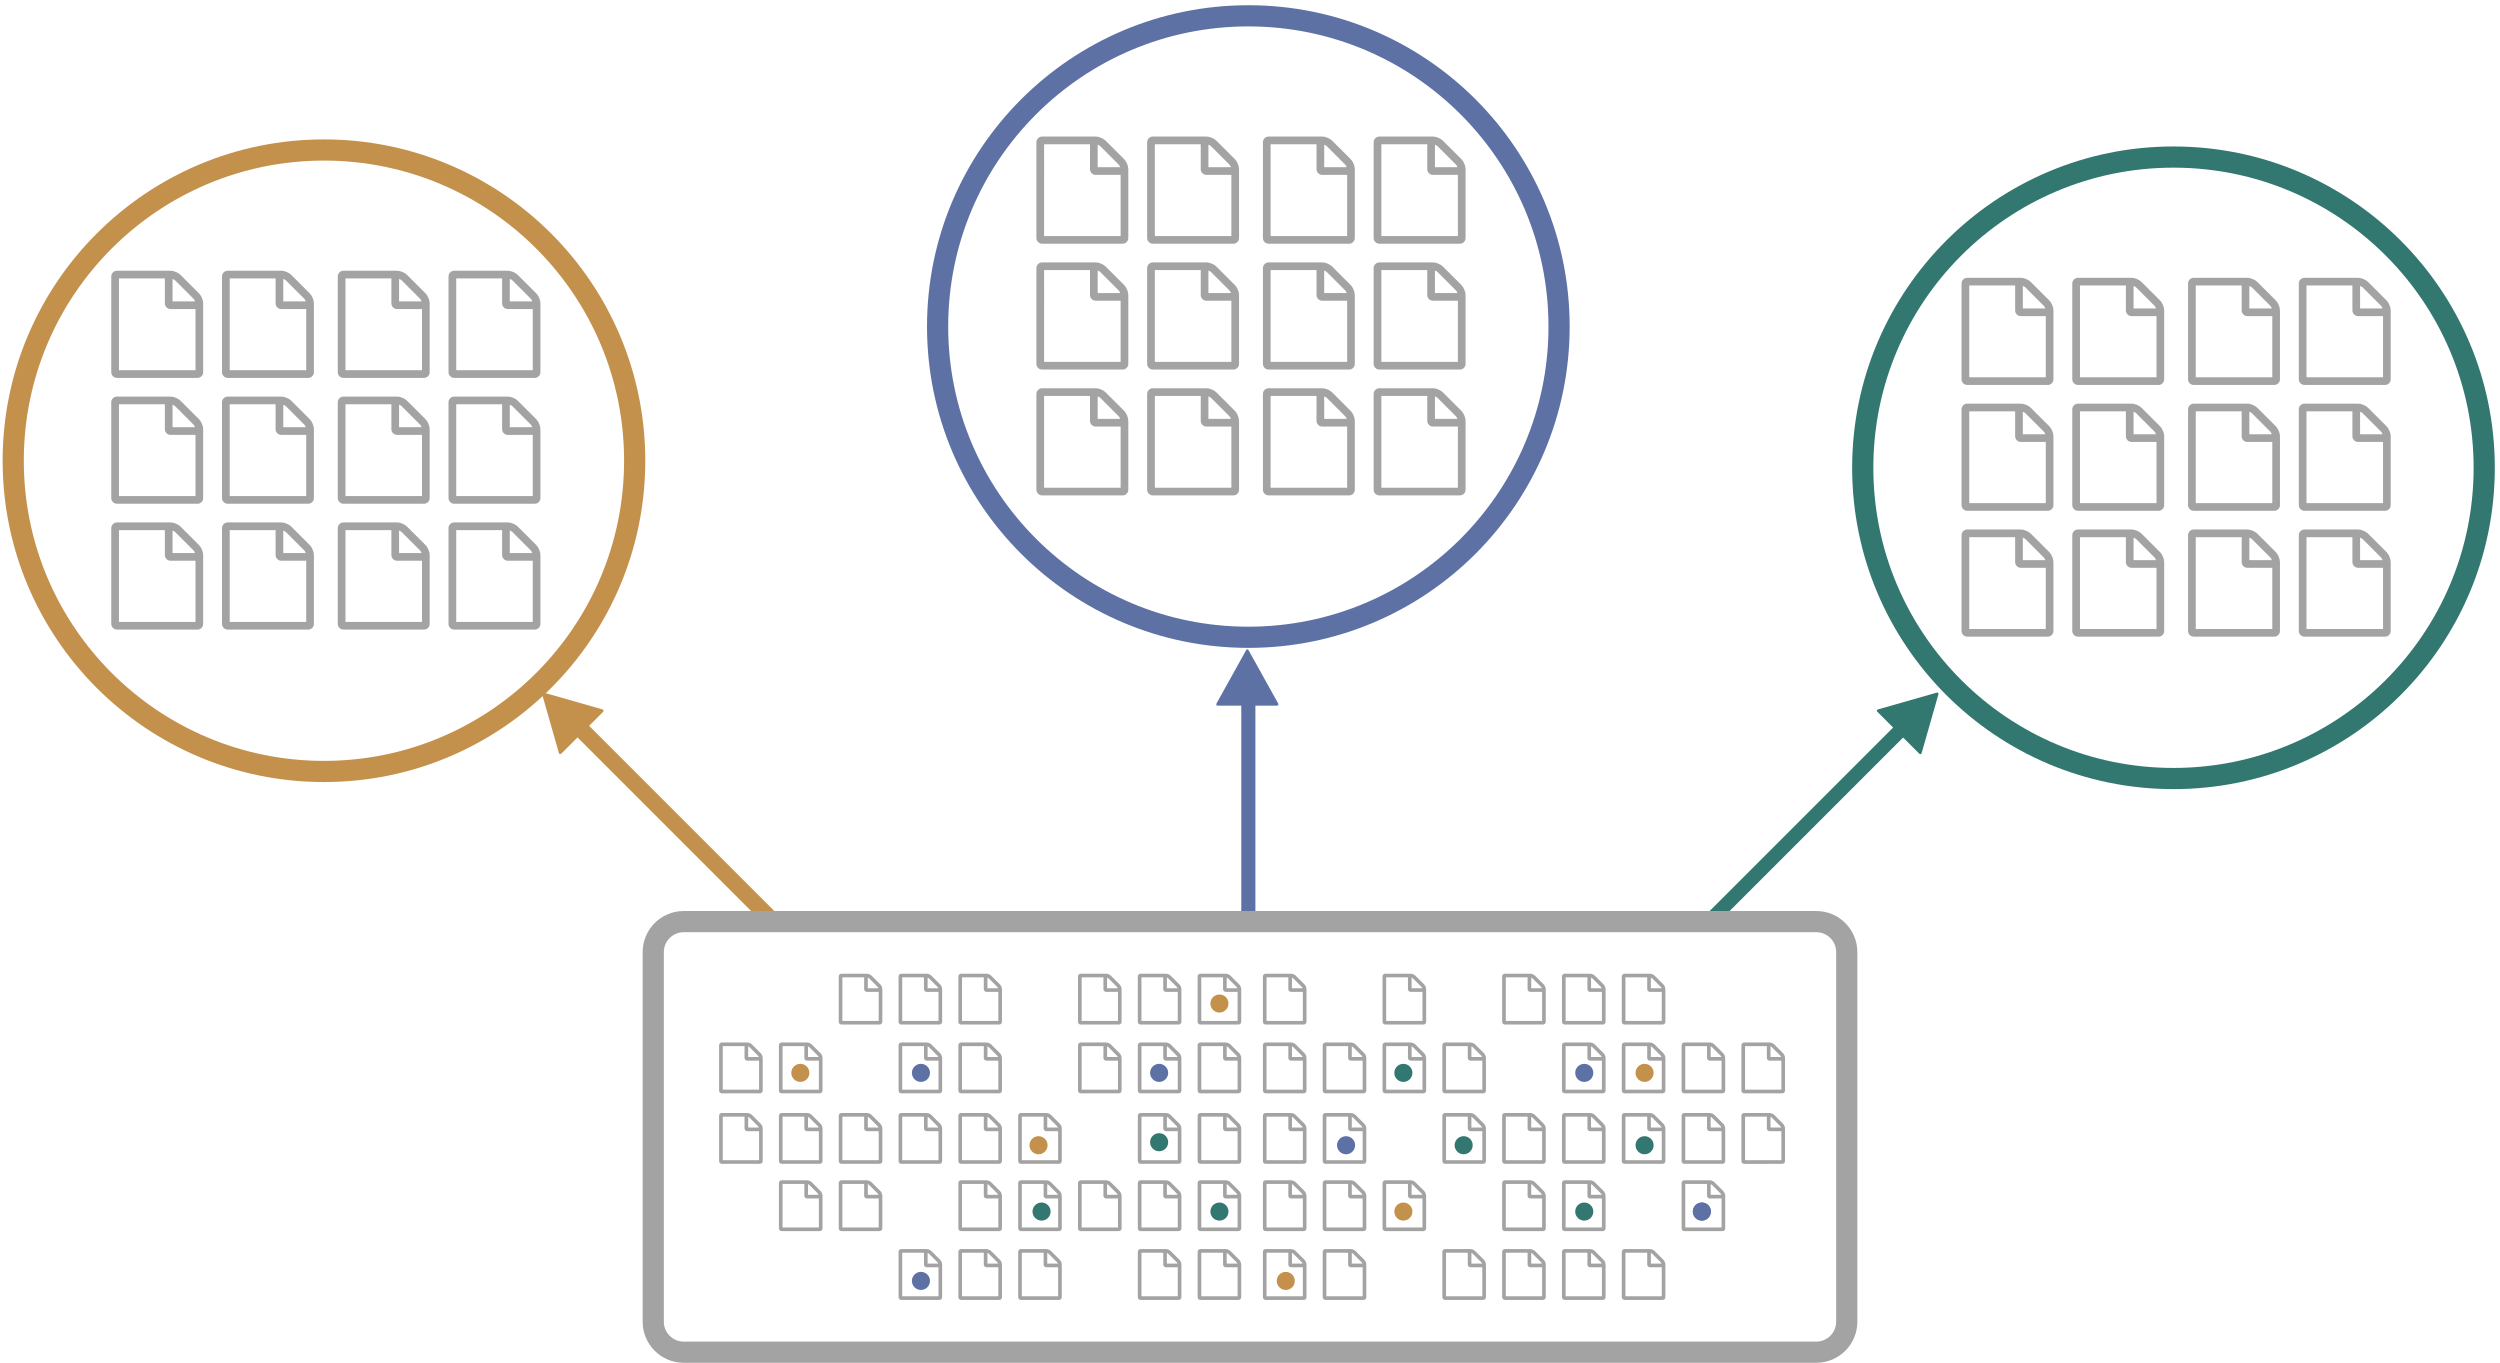 <?xml version="1.0" encoding="utf-8"?>
<!-- Generator: Adobe Illustrator 12.0.0, SVG Export Plug-In  -->
<!DOCTYPE svg PUBLIC "-//W3C//DTD SVG 1.1//EN" "http://www.w3.org/Graphics/SVG/1.1/DTD/svg11.dtd">
<svg  version="1.1" xmlns="http://www.w3.org/2000/svg" xmlns:xlink="http://www.w3.org/1999/xlink" xmlns:a="http://ns.adobe.com/AdobeSVGViewerExtensions/3.0/"
	 width="354" height="193" viewBox="-0.372 -0.74 354 193" enable-background="new -0.372 -0.74 354 193" xml:space="preserve">
<defs>
</defs>
<circle fill="none" stroke="#C4914D" stroke-width="3" cx="45.5" cy="64.5" r="44"/>
<circle fill="none" stroke="#327770" stroke-width="3" cx="307.393" cy="65.5" r="44"/>
<g>
	<g>
		<path fill="#A3A3A3" d="M15.382,51.958V38.41c0-0.227,0.079-0.419,0.238-0.577c0.159-0.157,0.352-0.236,0.578-0.236h7.589
			c0.226,0,0.474,0.057,0.746,0.169c0.27,0.113,0.485,0.248,0.644,0.406l2.645,2.643c0.158,0.158,0.291,0.373,0.405,0.644
			c0.114,0.271,0.169,0.52,0.169,0.745v9.755c0,0.226-0.078,0.417-0.236,0.576c-0.159,0.157-0.351,0.236-0.575,0.236H16.198
			c-0.227,0-0.419-0.079-0.578-0.236C15.461,52.375,15.382,52.184,15.382,51.958z M16.472,51.683H27.31v-8.661h-3.527
			c-0.225,0-0.415-0.079-0.572-0.236c-0.159-0.158-0.239-0.35-0.239-0.576v-3.525h-6.499V51.683z M24.06,41.935h3.18
			c-0.057-0.165-0.118-0.279-0.185-0.347l-2.648-2.648c-0.068-0.069-0.183-0.131-0.347-0.188V41.935z"/>
	</g>
</g>
<g>
	<g>
		<path fill="#A3A3A3" d="M31.063,51.958V38.41c0-0.227,0.08-0.419,0.239-0.577c0.158-0.157,0.351-0.236,0.577-0.236h7.589
			c0.226,0,0.475,0.057,0.746,0.169c0.27,0.113,0.485,0.248,0.645,0.406l2.644,2.643c0.158,0.158,0.291,0.373,0.405,0.644
			c0.114,0.271,0.169,0.52,0.169,0.745v9.755c0,0.226-0.078,0.417-0.235,0.576c-0.159,0.157-0.352,0.236-0.576,0.236H31.879
			c-0.227,0-0.419-0.079-0.577-0.236C31.143,52.375,31.063,52.184,31.063,51.958z M32.153,51.683H42.99v-8.661h-3.526
			c-0.226,0-0.416-0.079-0.573-0.236c-0.158-0.158-0.238-0.35-0.238-0.576v-3.525h-6.499V51.683z M39.741,41.935h3.18
			c-0.057-0.165-0.119-0.279-0.185-0.347l-2.649-2.648c-0.068-0.069-0.183-0.131-0.346-0.188V41.935z"/>
	</g>
</g>
<g>
	<g>
		<path fill="#A3A3A3" d="M15.382,69.777V56.229c0-0.226,0.079-0.419,0.238-0.577c0.159-0.157,0.352-0.236,0.578-0.236h7.589
			c0.226,0,0.474,0.057,0.746,0.169c0.27,0.114,0.485,0.248,0.644,0.407l2.645,2.642c0.158,0.158,0.291,0.373,0.405,0.644
			c0.114,0.271,0.169,0.52,0.169,0.745v9.755c0,0.226-0.078,0.418-0.236,0.576C28,70.511,27.809,70.59,27.584,70.59H16.198
			c-0.227,0-0.419-0.079-0.578-0.236C15.461,70.195,15.382,70.003,15.382,69.777z M16.472,69.502H27.31v-8.661h-3.527
			c-0.225,0-0.415-0.079-0.572-0.236c-0.159-0.158-0.239-0.351-0.239-0.576v-3.525h-6.499V69.502z M24.06,59.754h3.18
			c-0.057-0.164-0.118-0.279-0.185-0.347l-2.648-2.649c-0.068-0.068-0.183-0.131-0.347-0.187V59.754z"/>
	</g>
</g>
<g>
	<g>
		<path fill="#A3A3A3" d="M31.063,69.777V56.229c0-0.226,0.08-0.419,0.239-0.577c0.158-0.157,0.351-0.236,0.577-0.236h7.589
			c0.226,0,0.475,0.057,0.746,0.169c0.27,0.114,0.485,0.248,0.645,0.407l2.644,2.642c0.158,0.158,0.291,0.373,0.405,0.644
			c0.114,0.271,0.169,0.52,0.169,0.745v9.755c0,0.226-0.078,0.418-0.235,0.576c-0.159,0.157-0.352,0.236-0.576,0.236H31.879
			c-0.227,0-0.419-0.079-0.577-0.236C31.143,70.195,31.063,70.003,31.063,69.777z M32.153,69.502H42.99v-8.661h-3.526
			c-0.226,0-0.416-0.079-0.573-0.236c-0.158-0.158-0.238-0.351-0.238-0.576v-3.525h-6.499V69.502z M39.741,59.754h3.18
			c-0.057-0.164-0.119-0.279-0.185-0.347l-2.649-2.649c-0.068-0.068-0.183-0.131-0.346-0.187V59.754z"/>
	</g>
</g>
<g>
	<g>
		<path fill="#A3A3A3" d="M47.457,51.958V38.41c0-0.227,0.079-0.419,0.238-0.577c0.159-0.157,0.351-0.236,0.578-0.236h7.588
			c0.226,0,0.475,0.057,0.746,0.169c0.27,0.113,0.485,0.248,0.645,0.406l2.645,2.643c0.157,0.158,0.291,0.373,0.404,0.644
			c0.114,0.271,0.17,0.52,0.17,0.745v9.755c0,0.226-0.079,0.417-0.236,0.576c-0.159,0.157-0.351,0.236-0.575,0.236H48.273
			c-0.228,0-0.419-0.079-0.578-0.236C47.536,52.375,47.457,52.184,47.457,51.958z M48.547,51.683h10.838v-8.661h-3.527
			c-0.226,0-0.415-0.079-0.573-0.236c-0.158-0.158-0.238-0.35-0.238-0.576v-3.525h-6.499V51.683z M56.135,41.935h3.18
			c-0.057-0.165-0.118-0.279-0.185-0.347l-2.648-2.648c-0.069-0.069-0.184-0.131-0.347-0.188V41.935z"/>
	</g>
</g>
<g>
	<g>
		<path fill="#A3A3A3" d="M63.138,51.958V38.41c0-0.227,0.079-0.419,0.238-0.577c0.159-0.157,0.352-0.236,0.578-0.236h7.589
			c0.226,0,0.474,0.057,0.746,0.169c0.27,0.113,0.485,0.248,0.644,0.406l2.645,2.643c0.158,0.158,0.291,0.373,0.405,0.644
			c0.114,0.271,0.169,0.52,0.169,0.745v9.755c0,0.226-0.079,0.417-0.236,0.576c-0.159,0.157-0.351,0.236-0.575,0.236H63.954
			c-0.227,0-0.419-0.079-0.578-0.236C63.217,52.375,63.138,52.184,63.138,51.958z M64.228,51.683h10.838v-8.661h-3.527
			c-0.225,0-0.415-0.079-0.572-0.236c-0.159-0.158-0.239-0.35-0.239-0.576v-3.525h-6.499V51.683z M71.815,41.935h3.18
			c-0.057-0.165-0.118-0.279-0.185-0.347l-2.648-2.648c-0.068-0.069-0.183-0.131-0.347-0.188V41.935z"/>
	</g>
</g>
<g>
	<g>
		<path fill="#A3A3A3" d="M47.457,69.777V56.229c0-0.226,0.079-0.419,0.238-0.577c0.159-0.157,0.351-0.236,0.578-0.236h7.588
			c0.226,0,0.475,0.057,0.746,0.169c0.27,0.114,0.485,0.248,0.645,0.407l2.645,2.642c0.157,0.158,0.291,0.373,0.404,0.644
			c0.114,0.271,0.17,0.52,0.17,0.745v9.755c0,0.226-0.079,0.418-0.236,0.576c-0.159,0.157-0.351,0.236-0.575,0.236H48.273
			c-0.228,0-0.419-0.079-0.578-0.236C47.536,70.195,47.457,70.003,47.457,69.777z M48.547,69.502h10.838v-8.661h-3.527
			c-0.226,0-0.415-0.079-0.573-0.236c-0.158-0.158-0.238-0.351-0.238-0.576v-3.525h-6.499V69.502z M56.135,59.754h3.18
			c-0.057-0.164-0.118-0.279-0.185-0.347l-2.648-2.649c-0.069-0.068-0.184-0.131-0.347-0.187V59.754z"/>
	</g>
</g>
<g>
	<g>
		<path fill="#A3A3A3" d="M63.138,69.777V56.229c0-0.226,0.079-0.419,0.238-0.577c0.159-0.157,0.352-0.236,0.578-0.236h7.589
			c0.226,0,0.474,0.057,0.746,0.169c0.27,0.114,0.485,0.248,0.644,0.407l2.645,2.642c0.158,0.158,0.291,0.373,0.405,0.644
			c0.114,0.271,0.169,0.52,0.169,0.745v9.755c0,0.226-0.079,0.418-0.236,0.576c-0.159,0.157-0.351,0.236-0.575,0.236H63.954
			c-0.227,0-0.419-0.079-0.578-0.236C63.217,70.195,63.138,70.003,63.138,69.777z M64.228,69.502h10.838v-8.661h-3.527
			c-0.225,0-0.415-0.079-0.572-0.236c-0.159-0.158-0.239-0.351-0.239-0.576v-3.525h-6.499V69.502z M71.815,59.754h3.18
			c-0.057-0.164-0.118-0.279-0.185-0.347l-2.648-2.649c-0.068-0.068-0.183-0.131-0.347-0.187V59.754z"/>
	</g>
</g>
<g>
	<g>
		<path fill="#A3A3A3" d="M15.382,87.597V74.049c0-0.227,0.079-0.419,0.238-0.577c0.159-0.157,0.352-0.236,0.578-0.236h7.589
			c0.226,0,0.474,0.057,0.746,0.169c0.27,0.113,0.485,0.248,0.644,0.406l2.645,2.643c0.158,0.158,0.291,0.373,0.405,0.644
			c0.114,0.271,0.169,0.52,0.169,0.745v9.755c0,0.226-0.078,0.417-0.236,0.576c-0.159,0.157-0.351,0.236-0.575,0.236H16.198
			c-0.227,0-0.419-0.079-0.578-0.236C15.461,88.014,15.382,87.822,15.382,87.597z M16.472,87.322H27.31V78.66h-3.527
			c-0.225,0-0.415-0.079-0.572-0.236c-0.159-0.158-0.239-0.35-0.239-0.576v-3.525h-6.499V87.322z M24.06,77.573h3.18
			c-0.057-0.165-0.118-0.279-0.185-0.347l-2.648-2.648c-0.068-0.069-0.183-0.131-0.347-0.188V77.573z"/>
	</g>
</g>
<g>
	<g>
		<path fill="#A3A3A3" d="M31.063,87.597V74.049c0-0.227,0.08-0.419,0.239-0.577c0.158-0.157,0.351-0.236,0.577-0.236h7.589
			c0.226,0,0.475,0.057,0.746,0.169c0.27,0.113,0.485,0.248,0.645,0.406l2.644,2.643c0.158,0.158,0.291,0.373,0.405,0.644
			c0.114,0.271,0.169,0.52,0.169,0.745v9.755c0,0.226-0.078,0.417-0.235,0.576c-0.159,0.157-0.352,0.236-0.576,0.236H31.879
			c-0.227,0-0.419-0.079-0.577-0.236C31.143,88.014,31.063,87.822,31.063,87.597z M32.153,87.322H42.99V78.66h-3.526
			c-0.226,0-0.416-0.079-0.573-0.236c-0.158-0.158-0.238-0.35-0.238-0.576v-3.525h-6.499V87.322z M39.741,77.573h3.18
			c-0.057-0.165-0.119-0.279-0.185-0.347l-2.649-2.648c-0.068-0.069-0.183-0.131-0.346-0.188V77.573z"/>
	</g>
</g>
<g>
	<g>
		<path fill="#A3A3A3" d="M47.457,87.597V74.049c0-0.227,0.079-0.419,0.238-0.577c0.159-0.157,0.351-0.236,0.578-0.236h7.588
			c0.226,0,0.475,0.057,0.746,0.169c0.27,0.113,0.485,0.248,0.645,0.406l2.645,2.643c0.157,0.158,0.291,0.373,0.404,0.644
			c0.114,0.271,0.17,0.52,0.17,0.745v9.755c0,0.226-0.079,0.417-0.236,0.576c-0.159,0.157-0.351,0.236-0.575,0.236H48.273
			c-0.228,0-0.419-0.079-0.578-0.236C47.536,88.014,47.457,87.822,47.457,87.597z M48.547,87.322h10.838V78.66h-3.527
			c-0.226,0-0.415-0.079-0.573-0.236c-0.158-0.158-0.238-0.35-0.238-0.576v-3.525h-6.499V87.322z M56.135,77.573h3.18
			c-0.057-0.165-0.118-0.279-0.185-0.347l-2.648-2.648c-0.069-0.069-0.184-0.131-0.347-0.188V77.573z"/>
	</g>
</g>
<g>
	<g>
		<path fill="#A3A3A3" d="M63.138,87.597V74.049c0-0.227,0.079-0.419,0.238-0.577c0.159-0.157,0.352-0.236,0.578-0.236h7.589
			c0.226,0,0.474,0.057,0.746,0.169c0.27,0.113,0.485,0.248,0.644,0.406l2.645,2.643c0.158,0.158,0.291,0.373,0.405,0.644
			c0.114,0.271,0.169,0.52,0.169,0.745v9.755c0,0.226-0.079,0.417-0.236,0.576c-0.159,0.157-0.351,0.236-0.575,0.236H63.954
			c-0.227,0-0.419-0.079-0.578-0.236C63.217,88.014,63.138,87.822,63.138,87.597z M64.228,87.322h10.838V78.66h-3.527
			c-0.225,0-0.415-0.079-0.572-0.236c-0.159-0.158-0.239-0.35-0.239-0.576v-3.525h-6.499V87.322z M71.815,77.573h3.18
			c-0.057-0.165-0.118-0.279-0.185-0.347l-2.648-2.648c-0.068-0.069-0.183-0.131-0.347-0.188V77.573z"/>
	</g>
</g>
<g>
	<g>
		<path fill="#A3A3A3" d="M277.382,52.958V39.41c0-0.227,0.079-0.419,0.238-0.577c0.159-0.157,0.352-0.236,0.578-0.236h7.589
			c0.226,0,0.474,0.057,0.746,0.169c0.27,0.113,0.485,0.248,0.644,0.406l2.645,2.643c0.158,0.158,0.291,0.373,0.405,0.644
			c0.114,0.271,0.169,0.52,0.169,0.745v9.755c0,0.226-0.078,0.417-0.236,0.576c-0.159,0.157-0.351,0.236-0.575,0.236h-11.386
			c-0.227,0-0.419-0.079-0.578-0.236C277.461,53.375,277.382,53.184,277.382,52.958z M278.472,52.683h10.838v-8.661h-3.527
			c-0.225,0-0.415-0.079-0.572-0.236c-0.159-0.158-0.239-0.35-0.239-0.576v-3.525h-6.499V52.683z M286.06,42.935h3.18
			c-0.057-0.165-0.118-0.279-0.185-0.347l-2.648-2.648c-0.068-0.069-0.183-0.131-0.347-0.188V42.935z"/>
	</g>
</g>
<g>
	<g>
		<path fill="#A3A3A3" d="M293.063,52.958V39.41c0-0.227,0.08-0.419,0.239-0.577c0.158-0.157,0.351-0.236,0.577-0.236h7.589
			c0.226,0,0.475,0.057,0.746,0.169c0.27,0.113,0.485,0.248,0.645,0.406l2.644,2.643c0.158,0.158,0.291,0.373,0.405,0.644
			c0.114,0.271,0.169,0.52,0.169,0.745v9.755c0,0.226-0.078,0.417-0.235,0.576c-0.159,0.157-0.352,0.236-0.576,0.236h-11.386
			c-0.227,0-0.419-0.079-0.577-0.236C293.143,53.375,293.063,53.184,293.063,52.958z M294.153,52.683h10.837v-8.661h-3.526
			c-0.226,0-0.416-0.079-0.573-0.236c-0.158-0.158-0.238-0.35-0.238-0.576v-3.525h-6.499V52.683z M301.741,42.935h3.18
			c-0.057-0.165-0.119-0.279-0.185-0.347l-2.649-2.648c-0.068-0.069-0.183-0.131-0.346-0.188V42.935z"/>
	</g>
</g>
<g>
	<g>
		<path fill="#A3A3A3" d="M277.382,70.777V57.229c0-0.226,0.079-0.419,0.238-0.577c0.159-0.157,0.352-0.236,0.578-0.236h7.589
			c0.226,0,0.474,0.057,0.746,0.169c0.27,0.114,0.485,0.248,0.644,0.407l2.645,2.642c0.158,0.158,0.291,0.373,0.405,0.644
			c0.114,0.271,0.169,0.52,0.169,0.745v9.755c0,0.226-0.078,0.418-0.236,0.576c-0.159,0.157-0.351,0.236-0.575,0.236h-11.386
			c-0.227,0-0.419-0.079-0.578-0.236C277.461,71.195,277.382,71.003,277.382,70.777z M278.472,70.502h10.838v-8.661h-3.527
			c-0.225,0-0.415-0.079-0.572-0.236c-0.159-0.158-0.239-0.351-0.239-0.576v-3.525h-6.499V70.502z M286.06,60.754h3.18
			c-0.057-0.164-0.118-0.279-0.185-0.347l-2.648-2.649c-0.068-0.068-0.183-0.131-0.347-0.187V60.754z"/>
	</g>
</g>
<g>
	<g>
		<path fill="#A3A3A3" d="M293.063,70.777V57.229c0-0.226,0.08-0.419,0.239-0.577c0.158-0.157,0.351-0.236,0.577-0.236h7.589
			c0.226,0,0.475,0.057,0.746,0.169c0.27,0.114,0.485,0.248,0.645,0.407l2.644,2.642c0.158,0.158,0.291,0.373,0.405,0.644
			c0.114,0.271,0.169,0.52,0.169,0.745v9.755c0,0.226-0.078,0.418-0.235,0.576c-0.159,0.157-0.352,0.236-0.576,0.236h-11.386
			c-0.227,0-0.419-0.079-0.577-0.236C293.143,71.195,293.063,71.003,293.063,70.777z M294.153,70.502h10.837v-8.661h-3.526
			c-0.226,0-0.416-0.079-0.573-0.236c-0.158-0.158-0.238-0.351-0.238-0.576v-3.525h-6.499V70.502z M301.741,60.754h3.18
			c-0.057-0.164-0.119-0.279-0.185-0.347l-2.649-2.649c-0.068-0.068-0.183-0.131-0.346-0.187V60.754z"/>
	</g>
</g>
<g>
	<g>
		<path fill="#A3A3A3" d="M309.457,52.958V39.41c0-0.227,0.079-0.419,0.238-0.577c0.159-0.157,0.351-0.236,0.578-0.236h7.588
			c0.226,0,0.475,0.057,0.746,0.169c0.27,0.113,0.485,0.248,0.645,0.406l2.645,2.643c0.157,0.158,0.291,0.373,0.404,0.644
			c0.114,0.271,0.17,0.52,0.17,0.745v9.755c0,0.226-0.079,0.417-0.236,0.576c-0.159,0.157-0.351,0.236-0.575,0.236h-11.386
			c-0.228,0-0.419-0.079-0.578-0.236C309.536,53.375,309.457,53.184,309.457,52.958z M310.547,52.683h10.838v-8.661h-3.527
			c-0.226,0-0.415-0.079-0.573-0.236c-0.158-0.158-0.238-0.35-0.238-0.576v-3.525h-6.499V52.683z M318.135,42.935h3.18
			c-0.057-0.165-0.118-0.279-0.185-0.347l-2.648-2.648c-0.069-0.069-0.184-0.131-0.347-0.188V42.935z"/>
	</g>
</g>
<g>
	<g>
		<path fill="#A3A3A3" d="M325.138,52.958V39.41c0-0.227,0.079-0.419,0.238-0.577c0.159-0.157,0.352-0.236,0.578-0.236h7.589
			c0.226,0,0.474,0.057,0.746,0.169c0.27,0.113,0.485,0.248,0.644,0.406l2.645,2.643c0.158,0.158,0.291,0.373,0.405,0.644
			c0.114,0.271,0.169,0.52,0.169,0.745v9.755c0,0.226-0.079,0.417-0.236,0.576c-0.159,0.157-0.351,0.236-0.575,0.236h-11.386
			c-0.227,0-0.419-0.079-0.578-0.236C325.217,53.375,325.138,53.184,325.138,52.958z M326.228,52.683h10.838v-8.661h-3.527
			c-0.225,0-0.415-0.079-0.572-0.236c-0.159-0.158-0.239-0.35-0.239-0.576v-3.525h-6.499V52.683z M333.815,42.935h3.18
			c-0.057-0.165-0.118-0.279-0.185-0.347l-2.648-2.648c-0.068-0.069-0.183-0.131-0.347-0.188V42.935z"/>
	</g>
</g>
<g>
	<g>
		<path fill="#A3A3A3" d="M309.457,70.777V57.229c0-0.226,0.079-0.419,0.238-0.577c0.159-0.157,0.351-0.236,0.578-0.236h7.588
			c0.226,0,0.475,0.057,0.746,0.169c0.27,0.114,0.485,0.248,0.645,0.407l2.645,2.642c0.157,0.158,0.291,0.373,0.404,0.644
			c0.114,0.271,0.17,0.52,0.17,0.745v9.755c0,0.226-0.079,0.418-0.236,0.576c-0.159,0.157-0.351,0.236-0.575,0.236h-11.386
			c-0.228,0-0.419-0.079-0.578-0.236C309.536,71.195,309.457,71.003,309.457,70.777z M310.547,70.502h10.838v-8.661h-3.527
			c-0.226,0-0.415-0.079-0.573-0.236c-0.158-0.158-0.238-0.351-0.238-0.576v-3.525h-6.499V70.502z M318.135,60.754h3.18
			c-0.057-0.164-0.118-0.279-0.185-0.347l-2.648-2.649c-0.069-0.068-0.184-0.131-0.347-0.187V60.754z"/>
	</g>
</g>
<g>
	<g>
		<path fill="#A3A3A3" d="M325.138,70.777V57.229c0-0.226,0.079-0.419,0.238-0.577c0.159-0.157,0.352-0.236,0.578-0.236h7.589
			c0.226,0,0.474,0.057,0.746,0.169c0.27,0.114,0.485,0.248,0.644,0.407l2.645,2.642c0.158,0.158,0.291,0.373,0.405,0.644
			c0.114,0.271,0.169,0.52,0.169,0.745v9.755c0,0.226-0.079,0.418-0.236,0.576c-0.159,0.157-0.351,0.236-0.575,0.236h-11.386
			c-0.227,0-0.419-0.079-0.578-0.236C325.217,71.195,325.138,71.003,325.138,70.777z M326.228,70.502h10.838v-8.661h-3.527
			c-0.225,0-0.415-0.079-0.572-0.236c-0.159-0.158-0.239-0.351-0.239-0.576v-3.525h-6.499V70.502z M333.815,60.754h3.18
			c-0.057-0.164-0.118-0.279-0.185-0.347l-2.648-2.649c-0.068-0.068-0.183-0.131-0.347-0.187V60.754z"/>
	</g>
</g>
<g>
	<g>
		<path fill="#A3A3A3" d="M277.382,88.597V75.049c0-0.227,0.079-0.419,0.238-0.577c0.159-0.157,0.352-0.236,0.578-0.236h7.589
			c0.226,0,0.474,0.057,0.746,0.169c0.27,0.113,0.485,0.248,0.644,0.406l2.645,2.643c0.158,0.158,0.291,0.373,0.405,0.644
			c0.114,0.271,0.169,0.52,0.169,0.745v9.755c0,0.226-0.078,0.417-0.236,0.576c-0.159,0.157-0.351,0.236-0.575,0.236h-11.386
			c-0.227,0-0.419-0.079-0.578-0.236C277.461,89.014,277.382,88.822,277.382,88.597z M278.472,88.322h10.838V79.66h-3.527
			c-0.225,0-0.415-0.079-0.572-0.236c-0.159-0.158-0.239-0.35-0.239-0.576v-3.525h-6.499V88.322z M286.06,78.573h3.18
			c-0.057-0.165-0.118-0.279-0.185-0.347l-2.648-2.648c-0.068-0.069-0.183-0.131-0.347-0.188V78.573z"/>
	</g>
</g>
<g>
	<g>
		<path fill="#A3A3A3" d="M293.063,88.597V75.049c0-0.227,0.08-0.419,0.239-0.577c0.158-0.157,0.351-0.236,0.577-0.236h7.589
			c0.226,0,0.475,0.057,0.746,0.169c0.27,0.113,0.485,0.248,0.645,0.406l2.644,2.643c0.158,0.158,0.291,0.373,0.405,0.644
			c0.114,0.271,0.169,0.52,0.169,0.745v9.755c0,0.226-0.078,0.417-0.235,0.576c-0.159,0.157-0.352,0.236-0.576,0.236h-11.386
			c-0.227,0-0.419-0.079-0.577-0.236C293.143,89.014,293.063,88.822,293.063,88.597z M294.153,88.322h10.837V79.66h-3.526
			c-0.226,0-0.416-0.079-0.573-0.236c-0.158-0.158-0.238-0.35-0.238-0.576v-3.525h-6.499V88.322z M301.741,78.573h3.18
			c-0.057-0.165-0.119-0.279-0.185-0.347l-2.649-2.648c-0.068-0.069-0.183-0.131-0.346-0.188V78.573z"/>
	</g>
</g>
<g>
	<g>
		<path fill="#A3A3A3" d="M309.457,88.597V75.049c0-0.227,0.079-0.419,0.238-0.577c0.159-0.157,0.351-0.236,0.578-0.236h7.588
			c0.226,0,0.475,0.057,0.746,0.169c0.27,0.113,0.485,0.248,0.645,0.406l2.645,2.643c0.157,0.158,0.291,0.373,0.404,0.644
			c0.114,0.271,0.17,0.52,0.17,0.745v9.755c0,0.226-0.079,0.417-0.236,0.576c-0.159,0.157-0.351,0.236-0.575,0.236h-11.386
			c-0.228,0-0.419-0.079-0.578-0.236C309.536,89.014,309.457,88.822,309.457,88.597z M310.547,88.322h10.838V79.66h-3.527
			c-0.226,0-0.415-0.079-0.573-0.236c-0.158-0.158-0.238-0.35-0.238-0.576v-3.525h-6.499V88.322z M318.135,78.573h3.18
			c-0.057-0.165-0.118-0.279-0.185-0.347l-2.648-2.648c-0.069-0.069-0.184-0.131-0.347-0.188V78.573z"/>
	</g>
</g>
<g>
	<g>
		<path fill="#A3A3A3" d="M325.138,88.597V75.049c0-0.227,0.079-0.419,0.238-0.577c0.159-0.157,0.352-0.236,0.578-0.236h7.589
			c0.226,0,0.474,0.057,0.746,0.169c0.27,0.113,0.485,0.248,0.644,0.406l2.645,2.643c0.158,0.158,0.291,0.373,0.405,0.644
			c0.114,0.271,0.169,0.52,0.169,0.745v9.755c0,0.226-0.079,0.417-0.236,0.576c-0.159,0.157-0.351,0.236-0.575,0.236h-11.386
			c-0.227,0-0.419-0.079-0.578-0.236C325.217,89.014,325.138,88.822,325.138,88.597z M326.228,88.322h10.838V79.66h-3.527
			c-0.225,0-0.415-0.079-0.572-0.236c-0.159-0.158-0.239-0.35-0.239-0.576v-3.525h-6.499V88.322z M333.815,78.573h3.18
			c-0.057-0.165-0.118-0.279-0.185-0.347l-2.648-2.648c-0.068-0.069-0.183-0.131-0.347-0.188V78.573z"/>
	</g>
</g>
<circle fill="none" stroke="#5D71A5" stroke-width="3" cx="176.393" cy="45.5" r="44"/>
<g>
	<g>
		<path fill="#A3A3A3" d="M146.382,32.958V19.41c0-0.227,0.079-0.419,0.238-0.577c0.159-0.157,0.352-0.236,0.578-0.236h7.589
			c0.226,0,0.474,0.057,0.746,0.169c0.27,0.113,0.485,0.248,0.644,0.406l2.645,2.643c0.158,0.158,0.291,0.373,0.405,0.644
			c0.114,0.271,0.169,0.52,0.169,0.745v9.755c0,0.226-0.078,0.417-0.236,0.576c-0.159,0.157-0.351,0.236-0.575,0.236h-11.386
			c-0.227,0-0.419-0.079-0.578-0.236C146.461,33.375,146.382,33.184,146.382,32.958z M147.472,32.683h10.838v-8.661h-3.527
			c-0.225,0-0.415-0.079-0.572-0.236c-0.159-0.158-0.239-0.35-0.239-0.576v-3.525h-6.499V32.683z M155.06,22.935h3.18
			c-0.057-0.165-0.118-0.279-0.185-0.347l-2.648-2.648c-0.068-0.069-0.183-0.131-0.347-0.188V22.935z"/>
	</g>
</g>
<g>
	<g>
		<path fill="#A3A3A3" d="M162.063,32.958V19.41c0-0.227,0.08-0.419,0.239-0.577c0.158-0.157,0.351-0.236,0.577-0.236h7.589
			c0.226,0,0.475,0.057,0.746,0.169c0.27,0.113,0.485,0.248,0.645,0.406l2.644,2.643c0.158,0.158,0.291,0.373,0.405,0.644
			c0.114,0.271,0.169,0.52,0.169,0.745v9.755c0,0.226-0.078,0.417-0.235,0.576c-0.159,0.157-0.352,0.236-0.576,0.236h-11.386
			c-0.227,0-0.419-0.079-0.577-0.236C162.143,33.375,162.063,33.184,162.063,32.958z M163.153,32.683h10.837v-8.661h-3.526
			c-0.226,0-0.416-0.079-0.573-0.236c-0.158-0.158-0.238-0.35-0.238-0.576v-3.525h-6.499V32.683z M170.741,22.935h3.18
			c-0.057-0.165-0.119-0.279-0.185-0.347l-2.649-2.648c-0.068-0.069-0.183-0.131-0.346-0.188V22.935z"/>
	</g>
</g>
<g>
	<g>
		<path fill="#A3A3A3" d="M146.382,50.777V37.229c0-0.226,0.079-0.419,0.238-0.577c0.159-0.157,0.352-0.236,0.578-0.236h7.589
			c0.226,0,0.474,0.057,0.746,0.169c0.27,0.114,0.485,0.248,0.644,0.407l2.645,2.642c0.158,0.158,0.291,0.373,0.405,0.644
			c0.114,0.271,0.169,0.52,0.169,0.745v9.755c0,0.226-0.078,0.418-0.236,0.576c-0.159,0.157-0.351,0.236-0.575,0.236h-11.386
			c-0.227,0-0.419-0.079-0.578-0.236C146.461,51.195,146.382,51.003,146.382,50.777z M147.472,50.502h10.838v-8.661h-3.527
			c-0.225,0-0.415-0.079-0.572-0.236c-0.159-0.158-0.239-0.351-0.239-0.576v-3.525h-6.499V50.502z M155.06,40.754h3.18
			c-0.057-0.164-0.118-0.279-0.185-0.347l-2.648-2.649c-0.068-0.068-0.183-0.131-0.347-0.187V40.754z"/>
	</g>
</g>
<g>
	<g>
		<path fill="#A3A3A3" d="M162.063,50.777V37.229c0-0.226,0.08-0.419,0.239-0.577c0.158-0.157,0.351-0.236,0.577-0.236h7.589
			c0.226,0,0.475,0.057,0.746,0.169c0.27,0.114,0.485,0.248,0.645,0.407l2.644,2.642c0.158,0.158,0.291,0.373,0.405,0.644
			c0.114,0.271,0.169,0.52,0.169,0.745v9.755c0,0.226-0.078,0.418-0.235,0.576c-0.159,0.157-0.352,0.236-0.576,0.236h-11.386
			c-0.227,0-0.419-0.079-0.577-0.236C162.143,51.195,162.063,51.003,162.063,50.777z M163.153,50.502h10.837v-8.661h-3.526
			c-0.226,0-0.416-0.079-0.573-0.236c-0.158-0.158-0.238-0.351-0.238-0.576v-3.525h-6.499V50.502z M170.741,40.754h3.18
			c-0.057-0.164-0.119-0.279-0.185-0.347l-2.649-2.649c-0.068-0.068-0.183-0.131-0.346-0.187V40.754z"/>
	</g>
</g>
<g>
	<g>
		<path fill="#A3A3A3" d="M178.457,32.958V19.41c0-0.227,0.079-0.419,0.238-0.577c0.159-0.157,0.351-0.236,0.578-0.236h7.588
			c0.226,0,0.475,0.057,0.746,0.169c0.27,0.113,0.485,0.248,0.645,0.406l2.645,2.643c0.157,0.158,0.291,0.373,0.404,0.644
			c0.114,0.271,0.17,0.52,0.17,0.745v9.755c0,0.226-0.079,0.417-0.236,0.576c-0.159,0.157-0.351,0.236-0.575,0.236h-11.386
			c-0.228,0-0.419-0.079-0.578-0.236C178.536,33.375,178.457,33.184,178.457,32.958z M179.547,32.683h10.838v-8.661h-3.527
			c-0.226,0-0.415-0.079-0.573-0.236c-0.158-0.158-0.238-0.35-0.238-0.576v-3.525h-6.499V32.683z M187.135,22.935h3.18
			c-0.057-0.165-0.118-0.279-0.185-0.347l-2.648-2.648c-0.069-0.069-0.184-0.131-0.347-0.188V22.935z"/>
	</g>
</g>
<g>
	<g>
		<path fill="#A3A3A3" d="M194.138,32.958V19.41c0-0.227,0.079-0.419,0.238-0.577c0.159-0.157,0.352-0.236,0.578-0.236h7.589
			c0.226,0,0.474,0.057,0.746,0.169c0.27,0.113,0.485,0.248,0.644,0.406l2.645,2.643c0.158,0.158,0.291,0.373,0.405,0.644
			c0.114,0.271,0.169,0.52,0.169,0.745v9.755c0,0.226-0.079,0.417-0.236,0.576c-0.159,0.157-0.351,0.236-0.575,0.236h-11.386
			c-0.227,0-0.419-0.079-0.578-0.236C194.217,33.375,194.138,33.184,194.138,32.958z M195.228,32.683h10.838v-8.661h-3.527
			c-0.225,0-0.415-0.079-0.572-0.236c-0.159-0.158-0.239-0.35-0.239-0.576v-3.525h-6.499V32.683z M202.815,22.935h3.18
			c-0.057-0.165-0.118-0.279-0.185-0.347l-2.648-2.648c-0.068-0.069-0.183-0.131-0.347-0.188V22.935z"/>
	</g>
</g>
<g>
	<g>
		<path fill="#A3A3A3" d="M178.457,50.777V37.229c0-0.226,0.079-0.419,0.238-0.577c0.159-0.157,0.351-0.236,0.578-0.236h7.588
			c0.226,0,0.475,0.057,0.746,0.169c0.27,0.114,0.485,0.248,0.645,0.407l2.645,2.642c0.157,0.158,0.291,0.373,0.404,0.644
			c0.114,0.271,0.17,0.52,0.17,0.745v9.755c0,0.226-0.079,0.418-0.236,0.576c-0.159,0.157-0.351,0.236-0.575,0.236h-11.386
			c-0.228,0-0.419-0.079-0.578-0.236C178.536,51.195,178.457,51.003,178.457,50.777z M179.547,50.502h10.838v-8.661h-3.527
			c-0.226,0-0.415-0.079-0.573-0.236c-0.158-0.158-0.238-0.351-0.238-0.576v-3.525h-6.499V50.502z M187.135,40.754h3.18
			c-0.057-0.164-0.118-0.279-0.185-0.347l-2.648-2.649c-0.069-0.068-0.184-0.131-0.347-0.187V40.754z"/>
	</g>
</g>
<g>
	<g>
		<path fill="#A3A3A3" d="M194.138,50.777V37.229c0-0.226,0.079-0.419,0.238-0.577c0.159-0.157,0.352-0.236,0.578-0.236h7.589
			c0.226,0,0.474,0.057,0.746,0.169c0.27,0.114,0.485,0.248,0.644,0.407l2.645,2.642c0.158,0.158,0.291,0.373,0.405,0.644
			c0.114,0.271,0.169,0.52,0.169,0.745v9.755c0,0.226-0.079,0.418-0.236,0.576c-0.159,0.157-0.351,0.236-0.575,0.236h-11.386
			c-0.227,0-0.419-0.079-0.578-0.236C194.217,51.195,194.138,51.003,194.138,50.777z M195.228,50.502h10.838v-8.661h-3.527
			c-0.225,0-0.415-0.079-0.572-0.236c-0.159-0.158-0.239-0.351-0.239-0.576v-3.525h-6.499V50.502z M202.815,40.754h3.18
			c-0.057-0.164-0.118-0.279-0.185-0.347l-2.648-2.649c-0.068-0.068-0.183-0.131-0.347-0.187V40.754z"/>
	</g>
</g>
<g>
	<g>
		<path fill="#A3A3A3" d="M146.382,68.597V55.049c0-0.227,0.079-0.419,0.238-0.577c0.159-0.157,0.352-0.236,0.578-0.236h7.589
			c0.226,0,0.474,0.057,0.746,0.169c0.27,0.113,0.485,0.248,0.644,0.406l2.645,2.643c0.158,0.158,0.291,0.373,0.405,0.644
			c0.114,0.271,0.169,0.52,0.169,0.745v9.755c0,0.226-0.078,0.417-0.236,0.576c-0.159,0.157-0.351,0.236-0.575,0.236h-11.386
			c-0.227,0-0.419-0.079-0.578-0.236C146.461,69.014,146.382,68.822,146.382,68.597z M147.472,68.322h10.838V59.66h-3.527
			c-0.225,0-0.415-0.079-0.572-0.236c-0.159-0.158-0.239-0.35-0.239-0.576v-3.525h-6.499V68.322z M155.06,58.573h3.18
			c-0.057-0.165-0.118-0.279-0.185-0.347l-2.648-2.648c-0.068-0.069-0.183-0.131-0.347-0.188V58.573z"/>
	</g>
</g>
<g>
	<g>
		<path fill="#A3A3A3" d="M162.063,68.597V55.049c0-0.227,0.08-0.419,0.239-0.577c0.158-0.157,0.351-0.236,0.577-0.236h7.589
			c0.226,0,0.475,0.057,0.746,0.169c0.27,0.113,0.485,0.248,0.645,0.406l2.644,2.643c0.158,0.158,0.291,0.373,0.405,0.644
			c0.114,0.271,0.169,0.52,0.169,0.745v9.755c0,0.226-0.078,0.417-0.235,0.576c-0.159,0.157-0.352,0.236-0.576,0.236h-11.386
			c-0.227,0-0.419-0.079-0.577-0.236C162.143,69.014,162.063,68.822,162.063,68.597z M163.153,68.322h10.837V59.66h-3.526
			c-0.226,0-0.416-0.079-0.573-0.236c-0.158-0.158-0.238-0.35-0.238-0.576v-3.525h-6.499V68.322z M170.741,58.573h3.18
			c-0.057-0.165-0.119-0.279-0.185-0.347l-2.649-2.648c-0.068-0.069-0.183-0.131-0.346-0.188V58.573z"/>
	</g>
</g>
<g>
	<g>
		<path fill="#A3A3A3" d="M178.457,68.597V55.049c0-0.227,0.079-0.419,0.238-0.577c0.159-0.157,0.351-0.236,0.578-0.236h7.588
			c0.226,0,0.475,0.057,0.746,0.169c0.27,0.113,0.485,0.248,0.645,0.406l2.645,2.643c0.157,0.158,0.291,0.373,0.404,0.644
			c0.114,0.271,0.17,0.52,0.17,0.745v9.755c0,0.226-0.079,0.417-0.236,0.576c-0.159,0.157-0.351,0.236-0.575,0.236h-11.386
			c-0.228,0-0.419-0.079-0.578-0.236C178.536,69.014,178.457,68.822,178.457,68.597z M179.547,68.322h10.838V59.66h-3.527
			c-0.226,0-0.415-0.079-0.573-0.236c-0.158-0.158-0.238-0.35-0.238-0.576v-3.525h-6.499V68.322z M187.135,58.573h3.18
			c-0.057-0.165-0.118-0.279-0.185-0.347l-2.648-2.648c-0.069-0.069-0.184-0.131-0.347-0.188V58.573z"/>
	</g>
</g>
<g>
	<g>
		<path fill="#A3A3A3" d="M194.138,68.597V55.049c0-0.227,0.079-0.419,0.238-0.577c0.159-0.157,0.352-0.236,0.578-0.236h7.589
			c0.226,0,0.474,0.057,0.746,0.169c0.27,0.113,0.485,0.248,0.644,0.406l2.645,2.643c0.158,0.158,0.291,0.373,0.405,0.644
			c0.114,0.271,0.169,0.52,0.169,0.745v9.755c0,0.226-0.079,0.417-0.236,0.576c-0.159,0.157-0.351,0.236-0.575,0.236h-11.386
			c-0.227,0-0.419-0.079-0.578-0.236C194.217,69.014,194.138,68.822,194.138,68.597z M195.228,68.322h10.838V59.66h-3.527
			c-0.225,0-0.415-0.079-0.572-0.236c-0.159-0.158-0.239-0.35-0.239-0.576v-3.525h-6.499V68.322z M202.815,58.573h3.18
			c-0.057-0.165-0.118-0.279-0.185-0.347l-2.648-2.648c-0.068-0.069-0.183-0.131-0.347-0.188V58.573z"/>
	</g>
</g>
<line fill="none" stroke="#C4914D" stroke-width="2.328" x1="78.628" y1="99.26" x2="109.128" y2="129.76"/>
<line fill="none" stroke="#327770" stroke-width="2" x1="272.128" y1="99.26" x2="241.628" y2="129.76"/>
<line fill="none" stroke="#5D71A5" stroke-width="2" x1="176.393" y1="97.927" x2="176.393" y2="129.26"/>
<g>
	<g>
		<path fill="#C4914D" d="M85.02,100.063l-5.901,5.902c-0.069,0.069-0.14,0.095-0.21,0.077c-0.071-0.018-0.12-0.074-0.147-0.17
			l-2.365-8.283c-0.026-0.096-0.016-0.167,0.032-0.216c0.049-0.048,0.12-0.059,0.217-0.032l8.282,2.366
			c0.097,0.026,0.153,0.075,0.171,0.146C85.115,99.923,85.09,99.993,85.02,100.063z"/>
	</g>
</g>
<g>
	<g>
		<path fill="#327770" d="M271.38,105.964l-5.902-5.901c-0.068-0.069-0.095-0.14-0.077-0.21c0.018-0.071,0.074-0.12,0.171-0.147
			l8.283-2.365c0.096-0.026,0.167-0.016,0.216,0.032c0.048,0.049,0.059,0.12,0.032,0.217l-2.366,8.282
			c-0.026,0.097-0.074,0.153-0.146,0.171S271.45,106.035,271.38,105.964z"/>
	</g>
</g>
<g>
	<g>
		<path fill="#5D71A5" d="M180.423,99.182l-8.347,0c-0.098,0-0.166-0.031-0.203-0.094c-0.038-0.063-0.032-0.137,0.017-0.225
			l4.185-7.53c0.049-0.086,0.107-0.129,0.176-0.129c0.068,0,0.126,0.043,0.176,0.13l4.184,7.529c0.05,0.087,0.056,0.161,0.018,0.224
			S180.522,99.182,180.423,99.182z"/>
	</g>
</g>
<g>
	<g>
		<path fill="#A3A3A3" d="M118.394,143.95v-6.428c0-0.107,0.037-0.198,0.112-0.273c0.075-0.075,0.166-0.112,0.273-0.112h3.602
			c0.106,0,0.225,0.026,0.353,0.08c0.13,0.054,0.23,0.118,0.307,0.193l1.254,1.253c0.075,0.075,0.14,0.177,0.192,0.306
			c0.054,0.128,0.081,0.246,0.081,0.353v4.628c0,0.107-0.039,0.198-0.113,0.273c-0.074,0.075-0.165,0.112-0.273,0.112h-5.401
			c-0.107,0-0.198-0.038-0.273-0.112C118.431,144.148,118.394,144.058,118.394,143.95z M118.909,143.82h5.142v-4.109h-1.672
			c-0.106,0-0.198-0.038-0.272-0.112c-0.076-0.076-0.113-0.167-0.113-0.274v-1.672h-3.084V143.82z M122.509,139.194h1.51
			c-0.027-0.078-0.057-0.132-0.088-0.164l-1.256-1.257c-0.034-0.033-0.088-0.062-0.166-0.088V139.194z"/>
	</g>
</g>
<g>
	<g>
		<path fill="#A3A3A3" d="M126.863,143.95v-6.428c0-0.107,0.038-0.198,0.112-0.273c0.074-0.075,0.166-0.112,0.273-0.112h3.601
			c0.107,0,0.226,0.026,0.354,0.08c0.128,0.054,0.23,0.118,0.306,0.193l1.254,1.253c0.074,0.075,0.139,0.177,0.192,0.306
			s0.081,0.246,0.081,0.353v4.628c0,0.107-0.038,0.198-0.113,0.273c-0.074,0.075-0.166,0.112-0.272,0.112h-5.402
			c-0.107,0-0.199-0.038-0.273-0.112C126.901,144.148,126.863,144.058,126.863,143.95z M127.38,143.82h5.142v-4.109h-1.673
			c-0.107,0-0.198-0.038-0.273-0.112c-0.074-0.076-0.112-0.167-0.112-0.274v-1.672h-3.083V143.82z M130.979,139.194h1.509
			c-0.026-0.078-0.057-0.132-0.088-0.164l-1.257-1.257c-0.032-0.033-0.087-0.062-0.164-0.088V139.194z"/>
	</g>
</g>
<g>
	<g>
		<path fill="#A3A3A3" d="M135.333,143.95v-6.428c0-0.107,0.037-0.198,0.112-0.273c0.075-0.075,0.167-0.112,0.274-0.112h3.6
			c0.108,0,0.227,0.026,0.354,0.08c0.129,0.054,0.23,0.118,0.305,0.193l1.255,1.253c0.075,0.075,0.14,0.177,0.193,0.306
			s0.081,0.246,0.081,0.353v4.628c0,0.107-0.039,0.198-0.113,0.273c-0.076,0.075-0.167,0.112-0.274,0.112h-5.4
			c-0.107,0-0.199-0.038-0.274-0.112C135.37,144.148,135.333,144.058,135.333,143.95z M135.849,143.82h5.142v-4.109h-1.671
			c-0.107,0-0.199-0.038-0.274-0.112c-0.075-0.076-0.113-0.167-0.113-0.274v-1.672h-3.083V143.82z M139.449,139.194h1.509
			c-0.027-0.078-0.057-0.132-0.088-0.164l-1.257-1.257c-0.032-0.033-0.087-0.062-0.164-0.088V139.194z"/>
	</g>
</g>
<g>
	<g>
		<path fill="#A3A3A3" d="M152.272,143.95v-6.428c0-0.107,0.037-0.198,0.112-0.273c0.075-0.075,0.167-0.112,0.273-0.112h3.602
			c0.106,0,0.225,0.026,0.354,0.08c0.128,0.054,0.231,0.118,0.307,0.193l1.254,1.253c0.074,0.075,0.138,0.177,0.191,0.306
			c0.055,0.128,0.081,0.246,0.081,0.353v4.628c0,0.107-0.037,0.198-0.112,0.273c-0.075,0.075-0.166,0.112-0.273,0.112h-5.402
			c-0.106,0-0.198-0.038-0.273-0.112C152.31,144.148,152.272,144.058,152.272,143.95z M152.789,143.82h5.142v-4.109h-1.672
			c-0.107,0-0.199-0.038-0.273-0.112c-0.075-0.076-0.113-0.167-0.113-0.274v-1.672h-3.083V143.82z M156.389,139.194h1.51
			c-0.027-0.078-0.057-0.132-0.089-0.164l-1.256-1.257c-0.033-0.033-0.088-0.062-0.165-0.088V139.194z"/>
	</g>
</g>
<g>
	<g>
		<path fill="#A3A3A3" d="M160.742,143.95v-6.428c0-0.107,0.037-0.198,0.112-0.273c0.075-0.075,0.167-0.112,0.274-0.112h3.601
			c0.107,0,0.226,0.026,0.354,0.08c0.129,0.054,0.231,0.118,0.306,0.193l1.254,1.253c0.075,0.075,0.14,0.177,0.193,0.306
			s0.081,0.246,0.081,0.353v4.628c0,0.107-0.038,0.198-0.112,0.273c-0.077,0.075-0.167,0.112-0.274,0.112h-5.401
			c-0.107,0-0.199-0.038-0.274-0.112C160.779,144.148,160.742,144.058,160.742,143.95z M161.259,143.82h5.141v-4.109h-1.671
			c-0.107,0-0.198-0.038-0.274-0.112c-0.074-0.076-0.112-0.167-0.112-0.274v-1.672h-3.083V143.82z M164.858,139.194h1.509
			c-0.026-0.078-0.056-0.132-0.088-0.164l-1.257-1.257c-0.031-0.033-0.087-0.062-0.164-0.088V139.194z"/>
	</g>
</g>
<g>
	<g>
		<path fill="#A3A3A3" d="M169.213,143.95v-6.428c0-0.107,0.036-0.198,0.111-0.273c0.075-0.075,0.168-0.112,0.274-0.112h3.602
			c0.105,0,0.225,0.026,0.353,0.08c0.129,0.054,0.23,0.118,0.307,0.193l1.254,1.253c0.074,0.075,0.139,0.177,0.192,0.306
			s0.08,0.246,0.08,0.353v4.628c0,0.107-0.037,0.198-0.112,0.273c-0.075,0.075-0.167,0.112-0.272,0.112h-5.402
			c-0.106,0-0.199-0.038-0.274-0.112C169.249,144.148,169.213,144.058,169.213,143.95z M169.729,143.82h5.142v-4.109h-1.673
			c-0.106,0-0.198-0.038-0.272-0.112c-0.075-0.076-0.112-0.167-0.112-0.274v-1.672h-3.084V143.82z M173.327,139.194h1.512
			c-0.027-0.078-0.058-0.132-0.09-0.164l-1.256-1.257c-0.032-0.033-0.088-0.062-0.166-0.088V139.194z"/>
	</g>
</g>
<g>
	<g>
		<path fill="#A3A3A3" d="M101.454,153.69v-6.428c0-0.107,0.037-0.198,0.111-0.273c0.075-0.075,0.167-0.112,0.273-0.112h3.602
			c0.106,0,0.226,0.027,0.354,0.08c0.128,0.054,0.23,0.118,0.306,0.193l1.253,1.253c0.075,0.075,0.14,0.177,0.193,0.305
			c0.054,0.129,0.079,0.247,0.079,0.354v4.628c0,0.107-0.035,0.198-0.111,0.273c-0.075,0.075-0.166,0.112-0.272,0.112h-5.403
			c-0.106,0-0.198-0.037-0.273-0.112C101.491,153.888,101.454,153.798,101.454,153.69z M101.97,153.56h5.143v-4.109h-1.673
			c-0.107,0-0.199-0.037-0.272-0.112c-0.076-0.075-0.113-0.166-0.113-0.273v-1.672h-3.084V153.56z M105.569,148.935h1.511
			c-0.027-0.078-0.058-0.132-0.09-0.165l-1.256-1.257c-0.032-0.032-0.088-0.061-0.165-0.088V148.935z"/>
	</g>
</g>
<g>
	<g>
		<path fill="#A3A3A3" d="M109.923,153.69v-6.428c0-0.107,0.038-0.198,0.112-0.273c0.076-0.075,0.167-0.112,0.274-0.112h3.601
			c0.108,0,0.226,0.027,0.354,0.08c0.128,0.054,0.23,0.118,0.306,0.193l1.253,1.253c0.076,0.075,0.14,0.177,0.193,0.305
			c0.055,0.129,0.08,0.247,0.08,0.354v4.628c0,0.107-0.036,0.198-0.111,0.273c-0.076,0.075-0.167,0.112-0.274,0.112h-5.401
			c-0.107,0-0.198-0.037-0.274-0.112C109.961,153.888,109.923,153.798,109.923,153.69z M110.439,153.56h5.142v-4.109h-1.672
			c-0.107,0-0.198-0.037-0.274-0.112c-0.074-0.075-0.112-0.166-0.112-0.273v-1.672h-3.083V153.56z M114.039,148.935h1.509
			c-0.026-0.078-0.055-0.132-0.087-0.165l-1.258-1.257c-0.031-0.032-0.086-0.061-0.164-0.088V148.935z"/>
	</g>
</g>
<g>
	<g>
		<path fill="#A3A3A3" d="M126.863,153.69v-6.428c0-0.107,0.038-0.198,0.112-0.273c0.074-0.075,0.166-0.112,0.273-0.112h3.601
			c0.107,0,0.226,0.027,0.354,0.08c0.128,0.054,0.23,0.118,0.306,0.193l1.254,1.253c0.074,0.075,0.139,0.177,0.192,0.305
			c0.054,0.129,0.081,0.247,0.081,0.354v4.628c0,0.107-0.038,0.198-0.113,0.273c-0.074,0.075-0.166,0.112-0.272,0.112h-5.402
			c-0.107,0-0.199-0.037-0.273-0.112C126.901,153.888,126.863,153.798,126.863,153.69z M127.38,153.56h5.142v-4.109h-1.673
			c-0.107,0-0.198-0.037-0.273-0.112c-0.074-0.075-0.112-0.166-0.112-0.273v-1.672h-3.083V153.56z M130.979,148.935h1.509
			c-0.026-0.078-0.057-0.132-0.088-0.165l-1.257-1.257c-0.032-0.032-0.087-0.061-0.164-0.088V148.935z"/>
	</g>
</g>
<g>
	<g>
		<path fill="#A3A3A3" d="M135.333,153.69v-6.428c0-0.107,0.037-0.198,0.112-0.273c0.075-0.075,0.167-0.112,0.274-0.112h3.6
			c0.108,0,0.227,0.027,0.354,0.08c0.129,0.054,0.23,0.118,0.305,0.193l1.255,1.253c0.075,0.075,0.14,0.177,0.193,0.305
			c0.054,0.129,0.081,0.247,0.081,0.354v4.628c0,0.107-0.039,0.198-0.113,0.273c-0.076,0.075-0.167,0.112-0.274,0.112h-5.4
			c-0.107,0-0.199-0.037-0.274-0.112C135.37,153.888,135.333,153.798,135.333,153.69z M135.849,153.56h5.142v-4.109h-1.671
			c-0.107,0-0.199-0.037-0.274-0.112s-0.113-0.166-0.113-0.273v-1.672h-3.083V153.56z M139.449,148.935h1.509
			c-0.027-0.078-0.057-0.132-0.088-0.165l-1.257-1.257c-0.032-0.032-0.087-0.061-0.164-0.088V148.935z"/>
	</g>
</g>
<g>
	<g>
		<path fill="#A3A3A3" d="M152.272,153.69v-6.428c0-0.107,0.037-0.198,0.112-0.273c0.075-0.075,0.167-0.112,0.273-0.112h3.602
			c0.106,0,0.225,0.027,0.354,0.08c0.128,0.054,0.231,0.118,0.307,0.193l1.254,1.253c0.074,0.075,0.138,0.177,0.191,0.305
			c0.055,0.129,0.081,0.247,0.081,0.354v4.628c0,0.107-0.037,0.198-0.112,0.273c-0.075,0.075-0.166,0.112-0.273,0.112h-5.402
			c-0.106,0-0.198-0.037-0.273-0.112C152.31,153.888,152.272,153.798,152.272,153.69z M152.789,153.56h5.142v-4.109h-1.672
			c-0.107,0-0.199-0.037-0.273-0.112c-0.075-0.075-0.113-0.166-0.113-0.273v-1.672h-3.083V153.56z M156.389,148.935h1.51
			c-0.027-0.078-0.057-0.132-0.089-0.165l-1.256-1.257c-0.033-0.032-0.088-0.061-0.165-0.088V148.935z"/>
	</g>
</g>
<g>
	<g>
		<path fill="#A3A3A3" d="M160.742,153.69v-6.428c0-0.107,0.037-0.198,0.112-0.273c0.075-0.075,0.167-0.112,0.274-0.112h3.601
			c0.107,0,0.226,0.027,0.354,0.08c0.129,0.054,0.231,0.118,0.306,0.193l1.254,1.253c0.075,0.075,0.14,0.177,0.193,0.305
			c0.054,0.129,0.081,0.247,0.081,0.354v4.628c0,0.107-0.038,0.198-0.112,0.273c-0.077,0.075-0.167,0.112-0.274,0.112h-5.401
			c-0.107,0-0.199-0.037-0.274-0.112C160.779,153.888,160.742,153.798,160.742,153.69z M161.259,153.56h5.141v-4.109h-1.671
			c-0.107,0-0.198-0.037-0.274-0.112c-0.074-0.075-0.112-0.166-0.112-0.273v-1.672h-3.083V153.56z M164.858,148.935h1.509
			c-0.026-0.078-0.056-0.132-0.088-0.165l-1.257-1.257c-0.031-0.032-0.087-0.061-0.164-0.088V148.935z"/>
	</g>
</g>
<g>
	<g>
		<path fill="#A3A3A3" d="M169.213,153.69v-6.428c0-0.107,0.036-0.198,0.111-0.273c0.075-0.075,0.168-0.112,0.274-0.112h3.602
			c0.105,0,0.225,0.027,0.353,0.08c0.129,0.054,0.23,0.118,0.307,0.193l1.254,1.253c0.074,0.075,0.139,0.177,0.192,0.305
			c0.054,0.129,0.08,0.247,0.08,0.354v4.628c0,0.107-0.037,0.198-0.112,0.273c-0.075,0.075-0.167,0.112-0.272,0.112h-5.402
			c-0.106,0-0.199-0.037-0.274-0.112C169.249,153.888,169.213,153.798,169.213,153.69z M169.729,153.56h5.142v-4.109h-1.673
			c-0.106,0-0.198-0.037-0.272-0.112c-0.075-0.075-0.112-0.166-0.112-0.273v-1.672h-3.084V153.56z M173.327,148.935h1.512
			c-0.027-0.078-0.058-0.132-0.09-0.165l-1.256-1.257c-0.032-0.032-0.088-0.061-0.166-0.088V148.935z"/>
	</g>
</g>
<g>
	<g>
		<path fill="#A3A3A3" d="M178.455,143.95v-6.428c0-0.107,0.037-0.198,0.112-0.273c0.075-0.075,0.166-0.112,0.273-0.112h3.601
			c0.107,0,0.226,0.026,0.354,0.08c0.128,0.054,0.23,0.118,0.306,0.193l1.254,1.253c0.074,0.075,0.139,0.177,0.193,0.306
			c0.053,0.128,0.079,0.246,0.079,0.353v4.628c0,0.107-0.037,0.198-0.112,0.273c-0.074,0.075-0.166,0.112-0.272,0.112h-5.402
			c-0.107,0-0.198-0.038-0.273-0.112C178.492,144.148,178.455,144.058,178.455,143.95z M178.971,143.82h5.142v-4.109h-1.672
			c-0.107,0-0.199-0.038-0.272-0.112c-0.076-0.076-0.113-0.167-0.113-0.274v-1.672h-3.084V143.82z M182.57,139.194h1.51
			c-0.026-0.078-0.057-0.132-0.089-0.164l-1.256-1.257c-0.032-0.033-0.087-0.062-0.165-0.088V139.194z"/>
	</g>
</g>
<g>
	<g>
		<path fill="#A3A3A3" d="M195.395,143.95v-6.428c0-0.107,0.037-0.198,0.112-0.273c0.075-0.075,0.167-0.112,0.273-0.112h3.602
			c0.107,0,0.226,0.026,0.353,0.08c0.13,0.054,0.231,0.118,0.307,0.193l1.254,1.253c0.075,0.075,0.14,0.177,0.192,0.306
			c0.055,0.128,0.081,0.246,0.081,0.353v4.628c0,0.107-0.038,0.198-0.112,0.273c-0.075,0.075-0.166,0.112-0.273,0.112h-5.402
			c-0.106,0-0.198-0.038-0.273-0.112C195.432,144.148,195.395,144.058,195.395,143.95z M195.91,143.82h5.142v-4.109h-1.672
			c-0.106,0-0.198-0.038-0.273-0.112c-0.076-0.076-0.112-0.167-0.112-0.274v-1.672h-3.084V143.82z M199.51,139.194h1.51
			c-0.026-0.078-0.056-0.132-0.088-0.164l-1.257-1.257c-0.032-0.033-0.087-0.062-0.165-0.088V139.194z"/>
	</g>
</g>
<g>
	<g>
		<path fill="#A3A3A3" d="M212.334,143.95v-6.428c0-0.107,0.038-0.198,0.112-0.273c0.076-0.075,0.166-0.112,0.274-0.112h3.6
			c0.108,0,0.226,0.026,0.354,0.08s0.23,0.118,0.305,0.193l1.255,1.253c0.075,0.075,0.14,0.177,0.192,0.306
			c0.055,0.128,0.082,0.246,0.082,0.353v4.628c0,0.107-0.038,0.198-0.113,0.273c-0.076,0.075-0.167,0.112-0.274,0.112h-5.4
			c-0.108,0-0.198-0.038-0.274-0.112C212.372,144.148,212.334,144.058,212.334,143.95z M212.85,143.82h5.142v-4.109h-1.671
			c-0.108,0-0.198-0.038-0.274-0.112c-0.075-0.076-0.112-0.167-0.112-0.274v-1.672h-3.084V143.82z M216.45,139.194h1.509
			c-0.027-0.078-0.056-0.132-0.087-0.164l-1.258-1.257c-0.032-0.033-0.086-0.062-0.164-0.088V139.194z"/>
	</g>
</g>
<g>
	<g>
		<path fill="#A3A3A3" d="M220.804,143.95v-6.428c0-0.107,0.037-0.198,0.113-0.273c0.074-0.075,0.166-0.112,0.273-0.112h3.602
			c0.106,0,0.225,0.026,0.353,0.08c0.129,0.054,0.23,0.118,0.306,0.193l1.254,1.253c0.075,0.075,0.141,0.177,0.193,0.306
			c0.054,0.128,0.081,0.246,0.081,0.353v4.628c0,0.107-0.039,0.198-0.113,0.273c-0.075,0.075-0.166,0.112-0.273,0.112h-5.401
			c-0.107,0-0.199-0.038-0.273-0.112C220.841,144.148,220.804,144.058,220.804,143.95z M221.319,143.82h5.142v-4.109h-1.672
			c-0.106,0-0.198-0.038-0.272-0.112c-0.076-0.076-0.112-0.167-0.112-0.274v-1.672h-3.085V143.82z M224.92,139.194h1.51
			c-0.027-0.078-0.057-0.132-0.089-0.164l-1.256-1.257c-0.033-0.033-0.088-0.062-0.165-0.088V139.194z"/>
	</g>
</g>
<g>
	<g>
		<path fill="#A3A3A3" d="M229.273,143.95v-6.428c0-0.107,0.038-0.198,0.113-0.273c0.074-0.075,0.165-0.112,0.272-0.112h3.602
			c0.106,0,0.225,0.026,0.354,0.08c0.128,0.054,0.229,0.118,0.305,0.193l1.255,1.253c0.074,0.075,0.139,0.177,0.192,0.306
			s0.08,0.246,0.08,0.353v4.628c0,0.107-0.037,0.198-0.112,0.273c-0.075,0.075-0.166,0.112-0.273,0.112h-5.402
			c-0.107,0-0.198-0.038-0.272-0.112C229.312,144.148,229.273,144.058,229.273,143.95z M229.79,143.82h5.142v-4.109h-1.673
			c-0.106,0-0.198-0.038-0.272-0.112c-0.075-0.076-0.113-0.167-0.113-0.274v-1.672h-3.083V143.82z M233.39,139.194h1.51
			c-0.026-0.078-0.057-0.132-0.089-0.164l-1.256-1.257c-0.033-0.033-0.088-0.062-0.165-0.088V139.194z"/>
	</g>
</g>
<g>
	<g>
		<path fill="#A3A3A3" d="M178.455,153.69v-6.428c0-0.107,0.037-0.198,0.112-0.273c0.075-0.075,0.166-0.112,0.273-0.112h3.601
			c0.107,0,0.226,0.027,0.354,0.08c0.128,0.054,0.23,0.118,0.306,0.193l1.254,1.253c0.074,0.075,0.139,0.177,0.193,0.305
			c0.053,0.129,0.079,0.247,0.079,0.354v4.628c0,0.107-0.037,0.198-0.112,0.273c-0.074,0.075-0.166,0.112-0.272,0.112h-5.402
			c-0.107,0-0.198-0.037-0.273-0.112C178.492,153.888,178.455,153.798,178.455,153.69z M178.971,153.56h5.142v-4.109h-1.672
			c-0.107,0-0.199-0.037-0.272-0.112c-0.076-0.075-0.113-0.166-0.113-0.273v-1.672h-3.084V153.56z M182.57,148.935h1.51
			c-0.026-0.078-0.057-0.132-0.089-0.165l-1.256-1.257c-0.032-0.032-0.087-0.061-0.165-0.088V148.935z"/>
	</g>
</g>
<g>
	<g>
		<path fill="#A3A3A3" d="M186.925,153.69v-6.428c0-0.107,0.037-0.198,0.112-0.273c0.075-0.075,0.166-0.112,0.273-0.112h3.601
			c0.107,0,0.226,0.027,0.354,0.08c0.128,0.054,0.23,0.118,0.306,0.193l1.253,1.253c0.076,0.075,0.14,0.177,0.193,0.305
			c0.054,0.129,0.081,0.247,0.081,0.354v4.628c0,0.107-0.037,0.198-0.113,0.273c-0.075,0.075-0.166,0.112-0.273,0.112h-5.401
			c-0.107,0-0.198-0.037-0.273-0.112C186.962,153.888,186.925,153.798,186.925,153.69z M187.44,153.56h5.142v-4.109h-1.672
			c-0.107,0-0.198-0.037-0.273-0.112s-0.112-0.166-0.112-0.273v-1.672h-3.084V153.56z M191.04,148.935h1.51
			c-0.026-0.078-0.056-0.132-0.088-0.165l-1.258-1.257c-0.031-0.032-0.086-0.061-0.164-0.088V148.935z"/>
	</g>
</g>
<g>
	<g>
		<path fill="#A3A3A3" d="M195.395,153.69v-6.428c0-0.107,0.037-0.198,0.112-0.273c0.075-0.075,0.167-0.112,0.273-0.112h3.602
			c0.107,0,0.226,0.027,0.353,0.08c0.13,0.054,0.231,0.118,0.307,0.193l1.254,1.253c0.075,0.075,0.14,0.177,0.192,0.305
			c0.055,0.129,0.081,0.247,0.081,0.354v4.628c0,0.107-0.038,0.198-0.112,0.273c-0.075,0.075-0.166,0.112-0.273,0.112h-5.402
			c-0.106,0-0.198-0.037-0.273-0.112C195.432,153.888,195.395,153.798,195.395,153.69z M195.91,153.56h5.142v-4.109h-1.672
			c-0.106,0-0.198-0.037-0.273-0.112c-0.076-0.075-0.112-0.166-0.112-0.273v-1.672h-3.084V153.56z M199.51,148.935h1.51
			c-0.026-0.078-0.056-0.132-0.088-0.165l-1.257-1.257c-0.032-0.032-0.087-0.061-0.165-0.088V148.935z"/>
	</g>
</g>
<g>
	<g>
		<path fill="#A3A3A3" d="M203.864,153.69v-6.428c0-0.107,0.038-0.198,0.112-0.273c0.075-0.075,0.166-0.112,0.272-0.112h3.603
			c0.106,0,0.225,0.027,0.354,0.08c0.129,0.054,0.23,0.118,0.306,0.193l1.255,1.253c0.074,0.075,0.139,0.177,0.191,0.305
			c0.054,0.129,0.081,0.247,0.081,0.354v4.628c0,0.107-0.037,0.198-0.113,0.273c-0.074,0.075-0.166,0.112-0.273,0.112h-5.402
			c-0.106,0-0.197-0.037-0.272-0.112C203.902,153.888,203.864,153.798,203.864,153.69z M204.38,153.56h5.143v-4.109h-1.673
			c-0.107,0-0.199-0.037-0.273-0.112s-0.112-0.166-0.112-0.273v-1.672h-3.084V153.56z M207.979,148.935h1.51
			c-0.025-0.078-0.057-0.132-0.088-0.165l-1.257-1.257c-0.032-0.032-0.087-0.061-0.165-0.088V148.935z"/>
	</g>
</g>
<g>
	<g>
		<path fill="#A3A3A3" d="M220.804,153.69v-6.428c0-0.107,0.037-0.198,0.113-0.273c0.074-0.075,0.166-0.112,0.273-0.112h3.602
			c0.106,0,0.225,0.027,0.353,0.08c0.129,0.054,0.23,0.118,0.306,0.193l1.254,1.253c0.075,0.075,0.141,0.177,0.193,0.305
			c0.054,0.129,0.081,0.247,0.081,0.354v4.628c0,0.107-0.039,0.198-0.113,0.273c-0.075,0.075-0.166,0.112-0.273,0.112h-5.401
			c-0.107,0-0.199-0.037-0.273-0.112C220.841,153.888,220.804,153.798,220.804,153.69z M221.319,153.56h5.142v-4.109h-1.672
			c-0.106,0-0.198-0.037-0.272-0.112c-0.076-0.075-0.112-0.166-0.112-0.273v-1.672h-3.085V153.56z M224.92,148.935h1.51
			c-0.027-0.078-0.057-0.132-0.089-0.165l-1.256-1.257c-0.033-0.032-0.088-0.061-0.165-0.088V148.935z"/>
	</g>
</g>
<g>
	<g>
		<path fill="#A3A3A3" d="M229.273,153.69v-6.428c0-0.107,0.038-0.198,0.113-0.273c0.074-0.075,0.165-0.112,0.272-0.112h3.602
			c0.106,0,0.225,0.027,0.354,0.08c0.128,0.054,0.229,0.118,0.305,0.193l1.255,1.253c0.074,0.075,0.139,0.177,0.192,0.305
			c0.054,0.129,0.08,0.247,0.08,0.354v4.628c0,0.107-0.037,0.198-0.112,0.273c-0.075,0.075-0.166,0.112-0.273,0.112h-5.402
			c-0.107,0-0.198-0.037-0.272-0.112C229.312,153.888,229.273,153.798,229.273,153.69z M229.79,153.56h5.142v-4.109h-1.673
			c-0.106,0-0.198-0.037-0.272-0.112c-0.075-0.075-0.113-0.166-0.113-0.273v-1.672h-3.083V153.56z M233.39,148.935h1.51
			c-0.026-0.078-0.057-0.132-0.089-0.165l-1.256-1.257c-0.033-0.032-0.088-0.061-0.165-0.088V148.935z"/>
	</g>
</g>
<g>
	<g>
		<path fill="#A3A3A3" d="M237.744,153.69v-6.428c0-0.107,0.036-0.198,0.111-0.273c0.076-0.075,0.167-0.112,0.275-0.112h3.6
			c0.107,0,0.226,0.027,0.354,0.08c0.129,0.054,0.231,0.118,0.306,0.193l1.254,1.253c0.076,0.075,0.14,0.177,0.193,0.305
			c0.054,0.129,0.081,0.247,0.081,0.354v4.628c0,0.107-0.038,0.198-0.112,0.273c-0.077,0.075-0.167,0.112-0.274,0.112h-5.4
			c-0.108,0-0.199-0.037-0.275-0.112C237.78,153.888,237.744,153.798,237.744,153.69z M238.26,153.56h5.142v-4.109h-1.672
			c-0.107,0-0.198-0.037-0.274-0.112c-0.074-0.075-0.112-0.166-0.112-0.273v-1.672h-3.083V153.56z M241.86,148.935h1.508
			c-0.025-0.078-0.055-0.132-0.087-0.165l-1.258-1.257c-0.031-0.032-0.087-0.061-0.163-0.088V148.935z"/>
	</g>
</g>
<g>
	<g>
		<path fill="#A3A3A3" d="M246.214,153.69v-6.428c0-0.107,0.036-0.198,0.112-0.273c0.075-0.075,0.166-0.112,0.273-0.112h3.602
			c0.106,0,0.225,0.027,0.353,0.08c0.13,0.054,0.23,0.118,0.307,0.193l1.254,1.253c0.074,0.075,0.14,0.177,0.192,0.305
			c0.054,0.129,0.08,0.247,0.08,0.354v4.628c0,0.107-0.038,0.198-0.111,0.273c-0.075,0.075-0.167,0.112-0.274,0.112H246.6
			c-0.107,0-0.198-0.037-0.273-0.112C246.25,153.888,246.214,153.798,246.214,153.69z M246.729,153.56h5.142v-4.109h-1.673
			c-0.106,0-0.198-0.037-0.273-0.112c-0.074-0.075-0.111-0.166-0.111-0.273v-1.672h-3.084V153.56z M250.329,148.935h1.51
			c-0.026-0.078-0.056-0.132-0.089-0.165l-1.257-1.257c-0.031-0.032-0.087-0.061-0.164-0.088V148.935z"/>
	</g>
</g>
<g>
	<g>
		<path fill="#A3A3A3" d="M101.454,163.673v-6.428c0-0.106,0.037-0.198,0.111-0.272c0.075-0.075,0.167-0.113,0.273-0.113h3.602
			c0.106,0,0.226,0.027,0.354,0.081c0.128,0.054,0.23,0.117,0.306,0.192l1.253,1.254c0.075,0.075,0.14,0.176,0.193,0.305
			c0.054,0.128,0.079,0.246,0.079,0.353v4.628c0,0.107-0.035,0.198-0.111,0.273c-0.075,0.075-0.166,0.113-0.272,0.113h-5.403
			c-0.106,0-0.198-0.038-0.273-0.113C101.491,163.871,101.454,163.781,101.454,163.673z M101.97,163.543h5.143v-4.109h-1.673
			c-0.107,0-0.199-0.037-0.272-0.112c-0.076-0.075-0.113-0.166-0.113-0.273v-1.672h-3.084V163.543z M105.569,158.918h1.511
			c-0.027-0.078-0.058-0.133-0.09-0.165l-1.256-1.257c-0.032-0.032-0.088-0.062-0.165-0.089V158.918z"/>
	</g>
</g>
<g>
	<g>
		<path fill="#A3A3A3" d="M109.923,163.673v-6.428c0-0.106,0.038-0.198,0.112-0.272c0.076-0.075,0.167-0.113,0.274-0.113h3.601
			c0.108,0,0.226,0.027,0.354,0.081c0.128,0.054,0.23,0.117,0.306,0.192l1.253,1.254c0.076,0.075,0.14,0.176,0.193,0.305
			c0.055,0.128,0.08,0.246,0.08,0.353v4.628c0,0.107-0.036,0.198-0.111,0.273c-0.076,0.075-0.167,0.113-0.274,0.113h-5.401
			c-0.107,0-0.198-0.038-0.274-0.113C109.961,163.871,109.923,163.781,109.923,163.673z M110.439,163.543h5.142v-4.109h-1.672
			c-0.107,0-0.198-0.037-0.274-0.112c-0.074-0.075-0.112-0.166-0.112-0.273v-1.672h-3.083V163.543z M114.039,158.918h1.509
			c-0.026-0.078-0.055-0.133-0.087-0.165l-1.258-1.257c-0.031-0.032-0.086-0.062-0.164-0.089V158.918z"/>
	</g>
</g>
<g>
	<g>
		<path fill="#A3A3A3" d="M118.394,163.673v-6.428c0-0.106,0.037-0.198,0.112-0.272c0.075-0.075,0.166-0.113,0.273-0.113h3.602
			c0.106,0,0.225,0.027,0.353,0.081c0.13,0.054,0.23,0.117,0.307,0.192l1.254,1.254c0.075,0.075,0.14,0.176,0.192,0.305
			c0.054,0.128,0.081,0.246,0.081,0.353v4.628c0,0.107-0.039,0.198-0.113,0.273c-0.074,0.075-0.165,0.113-0.273,0.113h-5.401
			c-0.107,0-0.198-0.038-0.273-0.113C118.431,163.871,118.394,163.781,118.394,163.673z M118.909,163.543h5.142v-4.109h-1.672
			c-0.106,0-0.198-0.037-0.272-0.112c-0.076-0.075-0.113-0.166-0.113-0.273v-1.672h-3.084V163.543z M122.509,158.918h1.51
			c-0.027-0.078-0.057-0.133-0.088-0.165l-1.256-1.257c-0.034-0.032-0.088-0.062-0.166-0.089V158.918z"/>
	</g>
</g>
<g>
	<g>
		<path fill="#A3A3A3" d="M126.863,163.673v-6.428c0-0.106,0.038-0.198,0.112-0.272c0.074-0.075,0.166-0.113,0.273-0.113h3.601
			c0.107,0,0.226,0.027,0.354,0.081c0.128,0.054,0.23,0.117,0.306,0.192l1.254,1.254c0.074,0.075,0.139,0.176,0.192,0.305
			c0.054,0.128,0.081,0.246,0.081,0.353v4.628c0,0.107-0.038,0.198-0.113,0.273c-0.074,0.075-0.166,0.113-0.272,0.113h-5.402
			c-0.107,0-0.199-0.038-0.273-0.113C126.901,163.871,126.863,163.781,126.863,163.673z M127.38,163.543h5.142v-4.109h-1.673
			c-0.107,0-0.198-0.037-0.273-0.112c-0.074-0.075-0.112-0.166-0.112-0.273v-1.672h-3.083V163.543z M130.979,158.918h1.509
			c-0.026-0.078-0.057-0.133-0.088-0.165l-1.257-1.257c-0.032-0.032-0.087-0.062-0.164-0.089V158.918z"/>
	</g>
</g>
<g>
	<g>
		<path fill="#A3A3A3" d="M135.333,163.673v-6.428c0-0.106,0.037-0.198,0.112-0.272c0.075-0.075,0.167-0.113,0.274-0.113h3.6
			c0.108,0,0.227,0.027,0.354,0.081c0.129,0.054,0.23,0.117,0.305,0.192l1.255,1.254c0.075,0.075,0.14,0.176,0.193,0.305
			c0.054,0.128,0.081,0.246,0.081,0.353v4.628c0,0.107-0.039,0.198-0.113,0.273c-0.076,0.075-0.167,0.113-0.274,0.113h-5.4
			c-0.107,0-0.199-0.038-0.274-0.113C135.37,163.871,135.333,163.781,135.333,163.673z M135.849,163.543h5.142v-4.109h-1.671
			c-0.107,0-0.199-0.037-0.274-0.112s-0.113-0.166-0.113-0.273v-1.672h-3.083V163.543z M139.449,158.918h1.509
			c-0.027-0.078-0.057-0.133-0.088-0.165l-1.257-1.257c-0.032-0.032-0.087-0.062-0.164-0.089V158.918z"/>
	</g>
</g>
<g>
	<g>
		<path fill="#A3A3A3" d="M143.804,163.673v-6.428c0-0.106,0.036-0.198,0.112-0.272c0.074-0.075,0.166-0.113,0.272-0.113h3.602
			c0.107,0,0.225,0.027,0.354,0.081c0.128,0.054,0.23,0.117,0.307,0.192l1.254,1.254c0.074,0.075,0.14,0.176,0.192,0.305
			c0.054,0.128,0.08,0.246,0.08,0.353v4.628c0,0.107-0.038,0.198-0.112,0.273c-0.075,0.075-0.166,0.113-0.273,0.113h-5.402
			c-0.106,0-0.198-0.038-0.272-0.113C143.84,163.871,143.804,163.781,143.804,163.673z M144.318,163.543h5.142v-4.109h-1.673
			c-0.105,0-0.197-0.037-0.271-0.112c-0.076-0.075-0.113-0.166-0.113-0.273v-1.672h-3.084V163.543z M147.918,158.918h1.511
			c-0.027-0.078-0.058-0.133-0.089-0.165l-1.256-1.257c-0.033-0.032-0.089-0.062-0.166-0.089V158.918z"/>
	</g>
</g>
<g>
	<g>
		<path fill="#A3A3A3" d="M160.742,163.673v-6.428c0-0.106,0.037-0.198,0.112-0.272c0.075-0.075,0.167-0.113,0.274-0.113h3.601
			c0.107,0,0.226,0.027,0.354,0.081c0.129,0.054,0.231,0.117,0.306,0.192l1.254,1.254c0.075,0.075,0.14,0.176,0.193,0.305
			c0.054,0.128,0.081,0.246,0.081,0.353v4.628c0,0.107-0.038,0.198-0.112,0.273c-0.077,0.075-0.167,0.113-0.274,0.113h-5.401
			c-0.107,0-0.199-0.038-0.274-0.113C160.779,163.871,160.742,163.781,160.742,163.673z M161.259,163.543h5.141v-4.109h-1.671
			c-0.107,0-0.198-0.037-0.274-0.112c-0.074-0.075-0.112-0.166-0.112-0.273v-1.672h-3.083V163.543z M164.858,158.918h1.509
			c-0.026-0.078-0.056-0.133-0.088-0.165l-1.257-1.257c-0.031-0.032-0.087-0.062-0.164-0.089V158.918z"/>
	</g>
</g>
<g>
	<g>
		<path fill="#A3A3A3" d="M169.213,163.673v-6.428c0-0.106,0.036-0.198,0.111-0.272c0.075-0.075,0.168-0.113,0.274-0.113h3.602
			c0.105,0,0.225,0.027,0.353,0.081c0.129,0.054,0.23,0.117,0.307,0.192l1.254,1.254c0.074,0.075,0.139,0.176,0.192,0.305
			c0.054,0.128,0.08,0.246,0.08,0.353v4.628c0,0.107-0.037,0.198-0.112,0.273c-0.075,0.075-0.167,0.113-0.272,0.113h-5.402
			c-0.106,0-0.199-0.038-0.274-0.113C169.249,163.871,169.213,163.781,169.213,163.673z M169.729,163.543h5.142v-4.109h-1.673
			c-0.106,0-0.198-0.037-0.272-0.112c-0.075-0.075-0.112-0.166-0.112-0.273v-1.672h-3.084V163.543z M173.327,158.918h1.512
			c-0.027-0.078-0.058-0.133-0.09-0.165l-1.256-1.257c-0.032-0.032-0.088-0.062-0.166-0.089V158.918z"/>
	</g>
</g>
<g>
	<g>
		<path fill="#A3A3A3" d="M109.923,173.202v-6.428c0-0.108,0.038-0.198,0.112-0.273c0.076-0.075,0.167-0.112,0.274-0.112h3.601
			c0.108,0,0.226,0.026,0.354,0.08c0.128,0.053,0.23,0.118,0.306,0.192l1.253,1.254c0.076,0.075,0.14,0.177,0.193,0.305
			c0.055,0.129,0.08,0.247,0.08,0.354v4.628c0,0.107-0.036,0.198-0.111,0.272c-0.076,0.075-0.167,0.113-0.274,0.113h-5.401
			c-0.107,0-0.198-0.038-0.274-0.113C109.961,173.4,109.923,173.31,109.923,173.202z M110.439,173.071h5.142v-4.109h-1.672
			c-0.107,0-0.198-0.037-0.274-0.112c-0.074-0.076-0.112-0.167-0.112-0.273v-1.672h-3.083V173.071z M114.039,168.446h1.509
			c-0.026-0.077-0.055-0.132-0.087-0.165l-1.258-1.257c-0.031-0.032-0.086-0.061-0.164-0.088V168.446z"/>
	</g>
</g>
<g>
	<g>
		<path fill="#A3A3A3" d="M118.394,173.202v-6.428c0-0.108,0.037-0.198,0.112-0.273s0.166-0.112,0.273-0.112h3.602
			c0.106,0,0.225,0.026,0.353,0.08c0.13,0.053,0.23,0.118,0.307,0.192l1.254,1.254c0.075,0.075,0.14,0.177,0.192,0.305
			c0.054,0.129,0.081,0.247,0.081,0.354v4.628c0,0.107-0.039,0.198-0.113,0.272c-0.074,0.075-0.165,0.113-0.273,0.113h-5.401
			c-0.107,0-0.198-0.038-0.273-0.113C118.431,173.4,118.394,173.31,118.394,173.202z M118.909,173.071h5.142v-4.109h-1.672
			c-0.106,0-0.198-0.037-0.272-0.112c-0.076-0.076-0.113-0.167-0.113-0.273v-1.672h-3.084V173.071z M122.509,168.446h1.51
			c-0.027-0.077-0.057-0.132-0.088-0.165l-1.256-1.257c-0.034-0.032-0.088-0.061-0.166-0.088V168.446z"/>
	</g>
</g>
<g>
	<g>
		<path fill="#A3A3A3" d="M135.333,173.202v-6.428c0-0.108,0.037-0.198,0.112-0.273s0.167-0.112,0.274-0.112h3.6
			c0.108,0,0.227,0.026,0.354,0.08c0.129,0.053,0.23,0.118,0.305,0.192l1.255,1.254c0.075,0.075,0.14,0.177,0.193,0.305
			c0.054,0.129,0.081,0.247,0.081,0.354v4.628c0,0.107-0.039,0.198-0.113,0.272c-0.076,0.075-0.167,0.113-0.274,0.113h-5.4
			c-0.107,0-0.199-0.038-0.274-0.113C135.37,173.4,135.333,173.31,135.333,173.202z M135.849,173.071h5.142v-4.109h-1.671
			c-0.107,0-0.199-0.037-0.274-0.112c-0.075-0.076-0.113-0.167-0.113-0.273v-1.672h-3.083V173.071z M139.449,168.446h1.509
			c-0.027-0.077-0.057-0.132-0.088-0.165l-1.257-1.257c-0.032-0.032-0.087-0.061-0.164-0.088V168.446z"/>
	</g>
</g>
<g>
	<g>
		<path fill="#A3A3A3" d="M143.804,173.202v-6.428c0-0.108,0.036-0.198,0.112-0.273c0.074-0.075,0.166-0.112,0.272-0.112h3.602
			c0.107,0,0.225,0.026,0.354,0.08c0.128,0.053,0.23,0.118,0.307,0.192l1.254,1.254c0.074,0.075,0.14,0.177,0.192,0.305
			c0.054,0.129,0.08,0.247,0.08,0.354v4.628c0,0.107-0.038,0.198-0.112,0.272c-0.075,0.075-0.166,0.113-0.273,0.113h-5.402
			c-0.106,0-0.198-0.038-0.272-0.113C143.84,173.4,143.804,173.31,143.804,173.202z M144.318,173.071h5.142v-4.109h-1.673
			c-0.105,0-0.197-0.037-0.271-0.112c-0.076-0.076-0.113-0.167-0.113-0.273v-1.672h-3.084V173.071z M147.918,168.446h1.511
			c-0.027-0.077-0.058-0.132-0.089-0.165l-1.256-1.257c-0.033-0.032-0.089-0.061-0.166-0.088V168.446z"/>
	</g>
</g>
<g>
	<g>
		<path fill="#A3A3A3" d="M152.272,173.202v-6.428c0-0.108,0.037-0.198,0.112-0.273s0.167-0.112,0.273-0.112h3.602
			c0.106,0,0.225,0.026,0.354,0.08c0.128,0.053,0.231,0.118,0.307,0.192l1.254,1.254c0.074,0.075,0.138,0.177,0.191,0.305
			c0.055,0.129,0.081,0.247,0.081,0.354v4.628c0,0.107-0.037,0.198-0.112,0.272c-0.075,0.075-0.166,0.113-0.273,0.113h-5.402
			c-0.106,0-0.198-0.038-0.273-0.113C152.31,173.4,152.272,173.31,152.272,173.202z M152.789,173.071h5.142v-4.109h-1.672
			c-0.107,0-0.199-0.037-0.273-0.112c-0.075-0.076-0.113-0.167-0.113-0.273v-1.672h-3.083V173.071z M156.389,168.446h1.51
			c-0.027-0.077-0.057-0.132-0.089-0.165l-1.256-1.257c-0.033-0.032-0.088-0.061-0.165-0.088V168.446z"/>
	</g>
</g>
<g>
	<g>
		<path fill="#A3A3A3" d="M160.742,173.202v-6.428c0-0.108,0.037-0.198,0.112-0.273s0.167-0.112,0.274-0.112h3.601
			c0.107,0,0.226,0.026,0.354,0.08c0.129,0.053,0.231,0.118,0.306,0.192l1.254,1.254c0.075,0.075,0.14,0.177,0.193,0.305
			c0.054,0.129,0.081,0.247,0.081,0.354v4.628c0,0.107-0.038,0.198-0.112,0.272c-0.077,0.075-0.167,0.113-0.274,0.113h-5.401
			c-0.107,0-0.199-0.038-0.274-0.113C160.779,173.4,160.742,173.31,160.742,173.202z M161.259,173.071h5.141v-4.109h-1.671
			c-0.107,0-0.198-0.037-0.274-0.112c-0.074-0.076-0.112-0.167-0.112-0.273v-1.672h-3.083V173.071z M164.858,168.446h1.509
			c-0.026-0.077-0.056-0.132-0.088-0.165l-1.257-1.257c-0.031-0.032-0.087-0.061-0.164-0.088V168.446z"/>
	</g>
</g>
<g>
	<g>
		<path fill="#A3A3A3" d="M169.213,173.202v-6.428c0-0.108,0.036-0.198,0.111-0.273s0.168-0.112,0.274-0.112h3.602
			c0.105,0,0.225,0.026,0.353,0.08c0.129,0.053,0.23,0.118,0.307,0.192l1.254,1.254c0.074,0.075,0.139,0.177,0.192,0.305
			c0.054,0.129,0.08,0.247,0.08,0.354v4.628c0,0.107-0.037,0.198-0.112,0.272c-0.075,0.075-0.167,0.113-0.272,0.113h-5.402
			c-0.106,0-0.199-0.038-0.274-0.113C169.249,173.4,169.213,173.31,169.213,173.202z M169.729,173.071h5.142v-4.109h-1.673
			c-0.106,0-0.198-0.037-0.272-0.112c-0.075-0.076-0.112-0.167-0.112-0.273v-1.672h-3.084V173.071z M173.327,168.446h1.512
			c-0.027-0.077-0.058-0.132-0.09-0.165l-1.256-1.257c-0.032-0.032-0.088-0.061-0.166-0.088V168.446z"/>
	</g>
</g>
<g>
	<g>
		<path fill="#A3A3A3" d="M126.863,182.943v-6.43c0-0.106,0.038-0.197,0.112-0.272s0.166-0.112,0.273-0.112h3.601
			c0.107,0,0.226,0.026,0.354,0.08c0.128,0.054,0.23,0.117,0.306,0.193l1.254,1.252c0.074,0.076,0.139,0.178,0.192,0.307
			s0.081,0.246,0.081,0.354v4.629c0,0.106-0.038,0.197-0.113,0.271c-0.074,0.076-0.166,0.113-0.272,0.113h-5.402
			c-0.107,0-0.199-0.037-0.273-0.113C126.901,183.141,126.863,183.05,126.863,182.943z M127.38,182.813h5.142v-4.109h-1.673
			c-0.107,0-0.198-0.038-0.273-0.113c-0.074-0.074-0.112-0.166-0.112-0.272v-1.673h-3.083V182.813z M130.979,178.187h1.509
			c-0.026-0.077-0.057-0.133-0.088-0.165l-1.257-1.256c-0.032-0.032-0.087-0.063-0.164-0.088V178.187z"/>
	</g>
</g>
<g>
	<g>
		<path fill="#A3A3A3" d="M135.333,182.943v-6.43c0-0.106,0.037-0.197,0.112-0.272s0.167-0.112,0.274-0.112h3.6
			c0.108,0,0.227,0.026,0.354,0.08c0.129,0.054,0.23,0.117,0.305,0.193l1.255,1.252c0.075,0.076,0.14,0.178,0.193,0.307
			s0.081,0.246,0.081,0.354v4.629c0,0.106-0.039,0.197-0.113,0.271c-0.076,0.076-0.167,0.113-0.274,0.113h-5.4
			c-0.107,0-0.199-0.037-0.274-0.113C135.37,183.141,135.333,183.05,135.333,182.943z M135.849,182.813h5.142v-4.109h-1.671
			c-0.107,0-0.199-0.038-0.274-0.113c-0.075-0.074-0.113-0.166-0.113-0.272v-1.673h-3.083V182.813z M139.449,178.187h1.509
			c-0.027-0.077-0.057-0.133-0.088-0.165l-1.257-1.256c-0.032-0.032-0.087-0.063-0.164-0.088V178.187z"/>
	</g>
</g>
<g>
	<g>
		<path fill="#A3A3A3" d="M143.804,182.943v-6.43c0-0.106,0.036-0.197,0.112-0.272c0.074-0.075,0.166-0.112,0.272-0.112h3.602
			c0.107,0,0.225,0.026,0.354,0.08c0.128,0.054,0.23,0.117,0.307,0.193l1.254,1.252c0.074,0.076,0.14,0.178,0.192,0.307
			c0.054,0.129,0.08,0.246,0.08,0.354v4.629c0,0.106-0.038,0.197-0.112,0.271c-0.075,0.076-0.166,0.113-0.273,0.113h-5.402
			c-0.106,0-0.198-0.037-0.272-0.113C143.84,183.141,143.804,183.05,143.804,182.943z M144.318,182.813h5.142v-4.109h-1.673
			c-0.105,0-0.197-0.038-0.271-0.113c-0.076-0.074-0.113-0.166-0.113-0.272v-1.673h-3.084V182.813z M147.918,178.187h1.511
			c-0.027-0.077-0.058-0.133-0.089-0.165l-1.256-1.256c-0.033-0.032-0.089-0.063-0.166-0.088V178.187z"/>
	</g>
</g>
<g>
	<g>
		<path fill="#A3A3A3" d="M160.742,182.943v-6.43c0-0.106,0.037-0.197,0.112-0.272s0.167-0.112,0.274-0.112h3.601
			c0.107,0,0.226,0.026,0.354,0.08c0.129,0.054,0.231,0.117,0.306,0.193l1.254,1.252c0.075,0.076,0.14,0.178,0.193,0.307
			s0.081,0.246,0.081,0.354v4.629c0,0.106-0.038,0.197-0.112,0.271c-0.077,0.076-0.167,0.113-0.274,0.113h-5.401
			c-0.107,0-0.199-0.037-0.274-0.113C160.779,183.141,160.742,183.05,160.742,182.943z M161.259,182.813h5.141v-4.109h-1.671
			c-0.107,0-0.198-0.038-0.274-0.113c-0.074-0.074-0.112-0.166-0.112-0.272v-1.673h-3.083V182.813z M164.858,178.187h1.509
			c-0.026-0.077-0.056-0.133-0.088-0.165l-1.257-1.256c-0.031-0.032-0.087-0.063-0.164-0.088V178.187z"/>
	</g>
</g>
<g>
	<g>
		<path fill="#A3A3A3" d="M169.213,182.943v-6.43c0-0.106,0.036-0.197,0.111-0.272s0.168-0.112,0.274-0.112h3.602
			c0.105,0,0.225,0.026,0.353,0.08c0.129,0.054,0.23,0.117,0.307,0.193l1.254,1.252c0.074,0.076,0.139,0.178,0.192,0.307
			s0.08,0.246,0.08,0.354v4.629c0,0.106-0.037,0.197-0.112,0.271c-0.075,0.076-0.167,0.113-0.272,0.113h-5.402
			c-0.106,0-0.199-0.037-0.274-0.113C169.249,183.141,169.213,183.05,169.213,182.943z M169.729,182.813h5.142v-4.109h-1.673
			c-0.106,0-0.198-0.038-0.272-0.113c-0.075-0.074-0.112-0.166-0.112-0.272v-1.673h-3.084V182.813z M173.327,178.187h1.512
			c-0.027-0.077-0.058-0.133-0.09-0.165l-1.256-1.256c-0.032-0.032-0.088-0.063-0.166-0.088V178.187z"/>
	</g>
</g>
<g>
	<g>
		<path fill="#A3A3A3" d="M178.455,163.673v-6.428c0-0.106,0.037-0.198,0.112-0.272c0.075-0.075,0.166-0.113,0.273-0.113h3.601
			c0.107,0,0.226,0.027,0.354,0.081c0.128,0.054,0.23,0.117,0.306,0.192l1.254,1.254c0.074,0.075,0.139,0.176,0.193,0.305
			c0.053,0.128,0.079,0.246,0.079,0.353v4.628c0,0.107-0.037,0.198-0.112,0.273c-0.074,0.075-0.166,0.113-0.272,0.113h-5.402
			c-0.107,0-0.198-0.038-0.273-0.113C178.492,163.871,178.455,163.781,178.455,163.673z M178.971,163.543h5.142v-4.109h-1.672
			c-0.107,0-0.199-0.037-0.272-0.112c-0.076-0.075-0.113-0.166-0.113-0.273v-1.672h-3.084V163.543z M182.57,158.918h1.51
			c-0.026-0.078-0.057-0.133-0.089-0.165l-1.256-1.257c-0.032-0.032-0.087-0.062-0.165-0.089V158.918z"/>
	</g>
</g>
<g>
	<g>
		<path fill="#A3A3A3" d="M186.925,163.673v-6.428c0-0.106,0.037-0.198,0.112-0.272c0.075-0.075,0.166-0.113,0.273-0.113h3.601
			c0.107,0,0.226,0.027,0.354,0.081c0.128,0.054,0.23,0.117,0.306,0.192l1.253,1.254c0.076,0.075,0.14,0.176,0.193,0.305
			c0.054,0.128,0.081,0.246,0.081,0.353v4.628c0,0.107-0.037,0.198-0.113,0.273c-0.075,0.075-0.166,0.113-0.273,0.113h-5.401
			c-0.107,0-0.198-0.038-0.273-0.113C186.962,163.871,186.925,163.781,186.925,163.673z M187.44,163.543h5.142v-4.109h-1.672
			c-0.107,0-0.198-0.037-0.273-0.112s-0.112-0.166-0.112-0.273v-1.672h-3.084V163.543z M191.04,158.918h1.51
			c-0.026-0.078-0.056-0.133-0.088-0.165l-1.258-1.257c-0.031-0.032-0.086-0.062-0.164-0.089V158.918z"/>
	</g>
</g>
<g>
	<g>
		<path fill="#A3A3A3" d="M203.864,163.673v-6.428c0-0.106,0.038-0.198,0.112-0.272c0.075-0.075,0.166-0.113,0.272-0.113h3.603
			c0.106,0,0.225,0.027,0.354,0.081s0.23,0.117,0.306,0.192l1.255,1.254c0.074,0.075,0.139,0.176,0.191,0.305
			c0.054,0.128,0.081,0.246,0.081,0.353v4.628c0,0.107-0.037,0.198-0.113,0.273c-0.074,0.075-0.166,0.113-0.273,0.113h-5.402
			c-0.106,0-0.197-0.038-0.272-0.113C203.902,163.871,203.864,163.781,203.864,163.673z M204.38,163.543h5.143v-4.109h-1.673
			c-0.107,0-0.199-0.037-0.273-0.112s-0.112-0.166-0.112-0.273v-1.672h-3.084V163.543z M207.979,158.918h1.51
			c-0.025-0.078-0.057-0.133-0.088-0.165l-1.257-1.257c-0.032-0.032-0.087-0.062-0.165-0.089V158.918z"/>
	</g>
</g>
<g>
	<g>
		<path fill="#A3A3A3" d="M212.334,163.673v-6.428c0-0.106,0.038-0.198,0.112-0.272c0.076-0.075,0.166-0.113,0.274-0.113h3.6
			c0.108,0,0.226,0.027,0.354,0.081s0.23,0.117,0.305,0.192l1.255,1.254c0.075,0.075,0.14,0.176,0.192,0.305
			c0.055,0.128,0.082,0.246,0.082,0.353v4.628c0,0.107-0.038,0.198-0.113,0.273c-0.076,0.075-0.167,0.113-0.274,0.113h-5.4
			c-0.108,0-0.198-0.038-0.274-0.113C212.372,163.871,212.334,163.781,212.334,163.673z M212.85,163.543h5.142v-4.109h-1.671
			c-0.108,0-0.198-0.037-0.274-0.112c-0.075-0.075-0.112-0.166-0.112-0.273v-1.672h-3.084V163.543z M216.45,158.918h1.509
			c-0.027-0.078-0.056-0.133-0.087-0.165l-1.258-1.257c-0.032-0.032-0.086-0.062-0.164-0.089V158.918z"/>
	</g>
</g>
<g>
	<g>
		<path fill="#A3A3A3" d="M220.804,163.673v-6.428c0-0.106,0.037-0.198,0.113-0.272c0.074-0.075,0.166-0.113,0.273-0.113h3.602
			c0.106,0,0.225,0.027,0.353,0.081c0.129,0.054,0.23,0.117,0.306,0.192l1.254,1.254c0.075,0.075,0.141,0.176,0.193,0.305
			c0.054,0.128,0.081,0.246,0.081,0.353v4.628c0,0.107-0.039,0.198-0.113,0.273c-0.075,0.075-0.166,0.113-0.273,0.113h-5.401
			c-0.107,0-0.199-0.038-0.273-0.113C220.841,163.871,220.804,163.781,220.804,163.673z M221.319,163.543h5.142v-4.109h-1.672
			c-0.106,0-0.198-0.037-0.272-0.112c-0.076-0.075-0.112-0.166-0.112-0.273v-1.672h-3.085V163.543z M224.92,158.918h1.51
			c-0.027-0.078-0.057-0.133-0.089-0.165l-1.256-1.257c-0.033-0.032-0.088-0.062-0.165-0.089V158.918z"/>
	</g>
</g>
<g>
	<g>
		<path fill="#A3A3A3" d="M229.273,163.673v-6.428c0-0.106,0.038-0.198,0.113-0.272c0.074-0.075,0.165-0.113,0.272-0.113h3.602
			c0.106,0,0.225,0.027,0.354,0.081c0.128,0.054,0.229,0.117,0.305,0.192l1.255,1.254c0.074,0.075,0.139,0.176,0.192,0.305
			c0.054,0.128,0.08,0.246,0.08,0.353v4.628c0,0.107-0.037,0.198-0.112,0.273c-0.075,0.075-0.166,0.113-0.273,0.113h-5.402
			c-0.107,0-0.198-0.038-0.272-0.113C229.312,163.871,229.273,163.781,229.273,163.673z M229.79,163.543h5.142v-4.109h-1.673
			c-0.106,0-0.198-0.037-0.272-0.112c-0.075-0.075-0.113-0.166-0.113-0.273v-1.672h-3.083V163.543z M233.39,158.918h1.51
			c-0.026-0.078-0.057-0.133-0.089-0.165l-1.256-1.257c-0.033-0.032-0.088-0.062-0.165-0.089V158.918z"/>
	</g>
</g>
<g>
	<g>
		<path fill="#A3A3A3" d="M237.744,163.673v-6.428c0-0.106,0.036-0.198,0.111-0.272c0.076-0.075,0.167-0.113,0.275-0.113h3.6
			c0.107,0,0.226,0.027,0.354,0.081c0.129,0.054,0.231,0.117,0.306,0.192l1.254,1.254c0.076,0.075,0.14,0.176,0.193,0.305
			c0.054,0.128,0.081,0.246,0.081,0.353v4.628c0,0.107-0.038,0.198-0.112,0.273c-0.077,0.075-0.167,0.113-0.274,0.113h-5.4
			c-0.108,0-0.199-0.038-0.275-0.113C237.78,163.871,237.744,163.781,237.744,163.673z M238.26,163.543h5.142v-4.109h-1.672
			c-0.107,0-0.198-0.037-0.274-0.112c-0.074-0.075-0.112-0.166-0.112-0.273v-1.672h-3.083V163.543z M241.86,158.918h1.508
			c-0.025-0.078-0.055-0.133-0.087-0.165l-1.258-1.257c-0.031-0.032-0.087-0.062-0.163-0.089V158.918z"/>
	</g>
</g>
<g>
	<g>
		<path fill="#A3A3A3" d="M246.214,163.673v-6.428c0-0.106,0.036-0.198,0.112-0.272c0.075-0.075,0.166-0.113,0.273-0.113h3.602
			c0.106,0,0.225,0.027,0.353,0.081c0.13,0.054,0.23,0.117,0.307,0.192l1.254,1.254c0.074,0.075,0.14,0.176,0.192,0.305
			c0.054,0.128,0.08,0.246,0.08,0.353v4.628c0,0.107-0.038,0.198-0.111,0.273c-0.075,0.075-0.167,0.113-0.274,0.113H246.6
			c-0.107,0-0.198-0.038-0.273-0.113C246.25,163.871,246.214,163.781,246.214,163.673z M246.729,163.543h5.142v-4.109h-1.673
			c-0.106,0-0.198-0.037-0.273-0.112c-0.074-0.075-0.111-0.166-0.111-0.273v-1.672h-3.084V163.543z M250.329,158.918h1.51
			c-0.026-0.078-0.056-0.133-0.089-0.165l-1.257-1.257c-0.031-0.032-0.087-0.062-0.164-0.089V158.918z"/>
	</g>
</g>
<g>
	<g>
		<path fill="#A3A3A3" d="M178.455,173.202v-6.428c0-0.108,0.037-0.198,0.112-0.273s0.166-0.112,0.273-0.112h3.601
			c0.107,0,0.226,0.026,0.354,0.08c0.128,0.053,0.23,0.118,0.306,0.192l1.254,1.254c0.074,0.075,0.139,0.177,0.193,0.305
			c0.053,0.129,0.079,0.247,0.079,0.354v4.628c0,0.107-0.037,0.198-0.112,0.272c-0.074,0.075-0.166,0.113-0.272,0.113h-5.402
			c-0.107,0-0.198-0.038-0.273-0.113C178.492,173.4,178.455,173.31,178.455,173.202z M178.971,173.071h5.142v-4.109h-1.672
			c-0.107,0-0.199-0.037-0.272-0.112c-0.076-0.076-0.113-0.167-0.113-0.273v-1.672h-3.084V173.071z M182.57,168.446h1.51
			c-0.026-0.077-0.057-0.132-0.089-0.165l-1.256-1.257c-0.032-0.032-0.087-0.061-0.165-0.088V168.446z"/>
	</g>
</g>
<g>
	<g>
		<path fill="#A3A3A3" d="M186.925,173.202v-6.428c0-0.108,0.037-0.198,0.112-0.273s0.166-0.112,0.273-0.112h3.601
			c0.107,0,0.226,0.026,0.354,0.08c0.128,0.053,0.23,0.118,0.306,0.192l1.253,1.254c0.076,0.075,0.14,0.177,0.193,0.305
			c0.054,0.129,0.081,0.247,0.081,0.354v4.628c0,0.107-0.037,0.198-0.113,0.272c-0.075,0.075-0.166,0.113-0.273,0.113h-5.401
			c-0.107,0-0.198-0.038-0.273-0.113C186.962,173.4,186.925,173.31,186.925,173.202z M187.44,173.071h5.142v-4.109h-1.672
			c-0.107,0-0.198-0.037-0.273-0.112c-0.075-0.076-0.112-0.167-0.112-0.273v-1.672h-3.084V173.071z M191.04,168.446h1.51
			c-0.026-0.077-0.056-0.132-0.088-0.165l-1.258-1.257c-0.031-0.032-0.086-0.061-0.164-0.088V168.446z"/>
	</g>
</g>
<g>
	<g>
		<path fill="#A3A3A3" d="M195.395,173.202v-6.428c0-0.108,0.037-0.198,0.112-0.273s0.167-0.112,0.273-0.112h3.602
			c0.107,0,0.226,0.026,0.353,0.08c0.13,0.053,0.231,0.118,0.307,0.192l1.254,1.254c0.075,0.075,0.14,0.177,0.192,0.305
			c0.055,0.129,0.081,0.247,0.081,0.354v4.628c0,0.107-0.038,0.198-0.112,0.272c-0.075,0.075-0.166,0.113-0.273,0.113h-5.402
			c-0.106,0-0.198-0.038-0.273-0.113C195.432,173.4,195.395,173.31,195.395,173.202z M195.91,173.071h5.142v-4.109h-1.672
			c-0.106,0-0.198-0.037-0.273-0.112c-0.076-0.076-0.112-0.167-0.112-0.273v-1.672h-3.084V173.071z M199.51,168.446h1.51
			c-0.026-0.077-0.056-0.132-0.088-0.165l-1.257-1.257c-0.032-0.032-0.087-0.061-0.165-0.088V168.446z"/>
	</g>
</g>
<g>
	<g>
		<path fill="#A3A3A3" d="M212.334,173.202v-6.428c0-0.108,0.038-0.198,0.112-0.273c0.076-0.075,0.166-0.112,0.274-0.112h3.6
			c0.108,0,0.226,0.026,0.354,0.08c0.129,0.053,0.23,0.118,0.305,0.192l1.255,1.254c0.075,0.075,0.14,0.177,0.192,0.305
			c0.055,0.129,0.082,0.247,0.082,0.354v4.628c0,0.107-0.038,0.198-0.113,0.272c-0.076,0.075-0.167,0.113-0.274,0.113h-5.4
			c-0.108,0-0.198-0.038-0.274-0.113C212.372,173.4,212.334,173.31,212.334,173.202z M212.85,173.071h5.142v-4.109h-1.671
			c-0.108,0-0.198-0.037-0.274-0.112c-0.075-0.076-0.112-0.167-0.112-0.273v-1.672h-3.084V173.071z M216.45,168.446h1.509
			c-0.027-0.077-0.056-0.132-0.087-0.165l-1.258-1.257c-0.032-0.032-0.086-0.061-0.164-0.088V168.446z"/>
	</g>
</g>
<g>
	<g>
		<path fill="#A3A3A3" d="M220.804,173.202v-6.428c0-0.108,0.037-0.198,0.113-0.273c0.074-0.075,0.166-0.112,0.273-0.112h3.602
			c0.106,0,0.225,0.026,0.353,0.08c0.129,0.053,0.23,0.118,0.306,0.192l1.254,1.254c0.075,0.075,0.141,0.177,0.193,0.305
			c0.054,0.129,0.081,0.247,0.081,0.354v4.628c0,0.107-0.039,0.198-0.113,0.272c-0.075,0.075-0.166,0.113-0.273,0.113h-5.401
			c-0.107,0-0.199-0.038-0.273-0.113C220.841,173.4,220.804,173.31,220.804,173.202z M221.319,173.071h5.142v-4.109h-1.672
			c-0.106,0-0.198-0.037-0.272-0.112c-0.076-0.076-0.112-0.167-0.112-0.273v-1.672h-3.085V173.071z M224.92,168.446h1.51
			c-0.027-0.077-0.057-0.132-0.089-0.165l-1.256-1.257c-0.033-0.032-0.088-0.061-0.165-0.088V168.446z"/>
	</g>
</g>
<g>
	<g>
		<path fill="#A3A3A3" d="M237.744,173.202v-6.428c0-0.108,0.036-0.198,0.111-0.273c0.076-0.075,0.167-0.112,0.275-0.112h3.6
			c0.107,0,0.226,0.026,0.354,0.08c0.129,0.053,0.231,0.118,0.306,0.192l1.254,1.254c0.076,0.075,0.14,0.177,0.193,0.305
			c0.054,0.129,0.081,0.247,0.081,0.354v4.628c0,0.107-0.038,0.198-0.112,0.272c-0.077,0.075-0.167,0.113-0.274,0.113h-5.4
			c-0.108,0-0.199-0.038-0.275-0.113C237.78,173.4,237.744,173.31,237.744,173.202z M238.26,173.071h5.142v-4.109h-1.672
			c-0.107,0-0.198-0.037-0.274-0.112c-0.074-0.076-0.112-0.167-0.112-0.273v-1.672h-3.083V173.071z M241.86,168.446h1.508
			c-0.025-0.077-0.055-0.132-0.087-0.165l-1.258-1.257c-0.031-0.032-0.087-0.061-0.163-0.088V168.446z"/>
	</g>
</g>
<g>
	<g>
		<path fill="#A3A3A3" d="M178.455,182.943v-6.43c0-0.106,0.037-0.197,0.112-0.272s0.166-0.112,0.273-0.112h3.601
			c0.107,0,0.226,0.026,0.354,0.08c0.128,0.054,0.23,0.117,0.306,0.193l1.254,1.252c0.074,0.076,0.139,0.178,0.193,0.307
			c0.053,0.129,0.079,0.246,0.079,0.354v4.629c0,0.106-0.037,0.197-0.112,0.271c-0.074,0.076-0.166,0.113-0.272,0.113h-5.402
			c-0.107,0-0.198-0.037-0.273-0.113C178.492,183.141,178.455,183.05,178.455,182.943z M178.971,182.813h5.142v-4.109h-1.672
			c-0.107,0-0.199-0.038-0.272-0.113c-0.076-0.074-0.113-0.166-0.113-0.272v-1.673h-3.084V182.813z M182.57,178.187h1.51
			c-0.026-0.077-0.057-0.133-0.089-0.165l-1.256-1.256c-0.032-0.032-0.087-0.063-0.165-0.088V178.187z"/>
	</g>
</g>
<g>
	<g>
		<path fill="#A3A3A3" d="M186.925,182.943v-6.43c0-0.106,0.037-0.197,0.112-0.272s0.166-0.112,0.273-0.112h3.601
			c0.107,0,0.226,0.026,0.354,0.08c0.128,0.054,0.23,0.117,0.306,0.193l1.253,1.252c0.076,0.076,0.14,0.178,0.193,0.307
			s0.081,0.246,0.081,0.354v4.629c0,0.106-0.037,0.197-0.113,0.271c-0.075,0.076-0.166,0.113-0.273,0.113h-5.401
			c-0.107,0-0.198-0.037-0.273-0.113C186.962,183.141,186.925,183.05,186.925,182.943z M187.44,182.813h5.142v-4.109h-1.672
			c-0.107,0-0.198-0.038-0.273-0.113c-0.075-0.074-0.112-0.166-0.112-0.272v-1.673h-3.084V182.813z M191.04,178.187h1.51
			c-0.026-0.077-0.056-0.133-0.088-0.165l-1.258-1.256c-0.031-0.032-0.086-0.063-0.164-0.088V178.187z"/>
	</g>
</g>
<g>
	<g>
		<path fill="#A3A3A3" d="M203.864,182.943v-6.43c0-0.106,0.038-0.197,0.112-0.272c0.075-0.075,0.166-0.112,0.272-0.112h3.603
			c0.106,0,0.225,0.026,0.354,0.08s0.23,0.117,0.306,0.193l1.255,1.252c0.074,0.076,0.139,0.178,0.191,0.307
			c0.054,0.129,0.081,0.246,0.081,0.354v4.629c0,0.106-0.037,0.197-0.113,0.271c-0.074,0.076-0.166,0.113-0.273,0.113h-5.402
			c-0.106,0-0.197-0.037-0.272-0.113C203.902,183.141,203.864,183.05,203.864,182.943z M204.38,182.813h5.143v-4.109h-1.673
			c-0.107,0-0.199-0.038-0.273-0.113c-0.074-0.074-0.112-0.166-0.112-0.272v-1.673h-3.084V182.813z M207.979,178.187h1.51
			c-0.025-0.077-0.057-0.133-0.088-0.165l-1.257-1.256c-0.032-0.032-0.087-0.063-0.165-0.088V178.187z"/>
	</g>
</g>
<g>
	<g>
		<path fill="#A3A3A3" d="M212.334,182.943v-6.43c0-0.106,0.038-0.197,0.112-0.272c0.076-0.075,0.166-0.112,0.274-0.112h3.6
			c0.108,0,0.226,0.026,0.354,0.08s0.23,0.117,0.305,0.193l1.255,1.252c0.075,0.076,0.14,0.178,0.192,0.307
			c0.055,0.129,0.082,0.246,0.082,0.354v4.629c0,0.106-0.038,0.197-0.113,0.271c-0.076,0.076-0.167,0.113-0.274,0.113h-5.4
			c-0.108,0-0.198-0.037-0.274-0.113C212.372,183.141,212.334,183.05,212.334,182.943z M212.85,182.813h5.142v-4.109h-1.671
			c-0.108,0-0.198-0.038-0.274-0.113c-0.075-0.074-0.112-0.166-0.112-0.272v-1.673h-3.084V182.813z M216.45,178.187h1.509
			c-0.027-0.077-0.056-0.133-0.087-0.165l-1.258-1.256c-0.032-0.032-0.086-0.063-0.164-0.088V178.187z"/>
	</g>
</g>
<g>
	<g>
		<path fill="#A3A3A3" d="M220.804,182.943v-6.43c0-0.106,0.037-0.197,0.113-0.272c0.074-0.075,0.166-0.112,0.273-0.112h3.602
			c0.106,0,0.225,0.026,0.353,0.08c0.129,0.054,0.23,0.117,0.306,0.193l1.254,1.252c0.075,0.076,0.141,0.178,0.193,0.307
			c0.054,0.129,0.081,0.246,0.081,0.354v4.629c0,0.106-0.039,0.197-0.113,0.271c-0.075,0.076-0.166,0.113-0.273,0.113h-5.401
			c-0.107,0-0.199-0.037-0.273-0.113C220.841,183.141,220.804,183.05,220.804,182.943z M221.319,182.813h5.142v-4.109h-1.672
			c-0.106,0-0.198-0.038-0.272-0.113c-0.076-0.074-0.112-0.166-0.112-0.272v-1.673h-3.085V182.813z M224.92,178.187h1.51
			c-0.027-0.077-0.057-0.133-0.089-0.165l-1.256-1.256c-0.033-0.032-0.088-0.063-0.165-0.088V178.187z"/>
	</g>
</g>
<g>
	<g>
		<path fill="#A3A3A3" d="M229.273,182.943v-6.43c0-0.106,0.038-0.197,0.113-0.272c0.074-0.075,0.165-0.112,0.272-0.112h3.602
			c0.106,0,0.225,0.026,0.354,0.08c0.128,0.054,0.229,0.117,0.305,0.193l1.255,1.252c0.074,0.076,0.139,0.178,0.192,0.307
			s0.08,0.246,0.08,0.354v4.629c0,0.106-0.037,0.197-0.112,0.271c-0.075,0.076-0.166,0.113-0.273,0.113h-5.402
			c-0.107,0-0.198-0.037-0.272-0.113C229.312,183.141,229.273,183.05,229.273,182.943z M229.79,182.813h5.142v-4.109h-1.673
			c-0.106,0-0.198-0.038-0.272-0.113c-0.075-0.074-0.113-0.166-0.113-0.272v-1.673h-3.083V182.813z M233.39,178.187h1.51
			c-0.026-0.077-0.057-0.133-0.089-0.165l-1.256-1.256c-0.033-0.032-0.088-0.063-0.165-0.088V178.187z"/>
	</g>
</g>
<circle fill="#327770" cx="147.111" cy="170.818" r="1.281"/>
<circle fill="#C4914D" cx="112.956" cy="151.179" r="1.281"/>
<circle fill="#C4914D" cx="146.684" cy="161.425" r="1.281"/>
<circle fill="#C4914D" cx="172.3" cy="141.359" r="1.281"/>
<circle fill="#C4914D" cx="181.693" cy="180.637" r="1.28"/>
<circle fill="#C4914D" cx="198.344" cy="170.818" r="1.281"/>
<circle fill="#C4914D" cx="232.5" cy="151.179" r="1.281"/>
<circle fill="#327770" cx="232.5" cy="161.425" r="1.281"/>
<circle fill="#327770" cx="163.761" cy="160.998" r="1.281"/>
<circle fill="#5D71A5" cx="163.761" cy="151.179" r="1.281"/>
<circle fill="#5D71A5" cx="190.232" cy="161.425" r="1.281"/>
<circle fill="#5D71A5" cx="223.96" cy="151.179" r="1.281"/>
<circle fill="#5D71A5" cx="240.612" cy="170.818" r="1.281"/>
<circle fill="#5D71A5" cx="240.612" cy="170.818" r="1.281"/>
<circle fill="#5D71A5" cx="130.033" cy="180.637" r="1.281"/>
<circle fill="#5D71A5" cx="130.033" cy="151.179" r="1.281"/>
<circle fill="#327770" cx="172.3" cy="170.818" r="1.281"/>
<circle fill="#327770" cx="198.344" cy="151.179" r="1.281"/>
<circle fill="#327770" cx="206.883" cy="161.425" r="1.281"/>
<circle fill="#327770" cx="223.96" cy="170.818" r="1.281"/>
<g>
	<g>
		<path fill="#A3A3A3" d="M256.812,128.26H96.443c-3.212,0-5.815,2.604-5.815,5.816v52.341c0,3.211,2.603,5.815,5.815,5.815h160.369
			c3.213,0,5.816-2.604,5.816-5.815v-52.341C262.628,130.864,260.024,128.26,256.812,128.26L256.812,128.26z M96.443,189.232
			c-1.552,0-2.815-1.263-2.815-2.815v-52.341c0-1.553,1.263-2.816,2.815-2.816h160.369c1.554,0,2.816,1.263,2.816,2.816v52.341
			c0,1.552-1.263,2.815-2.816,2.815H96.443L96.443,189.232z"/>
	</g>
</g>
</svg>
